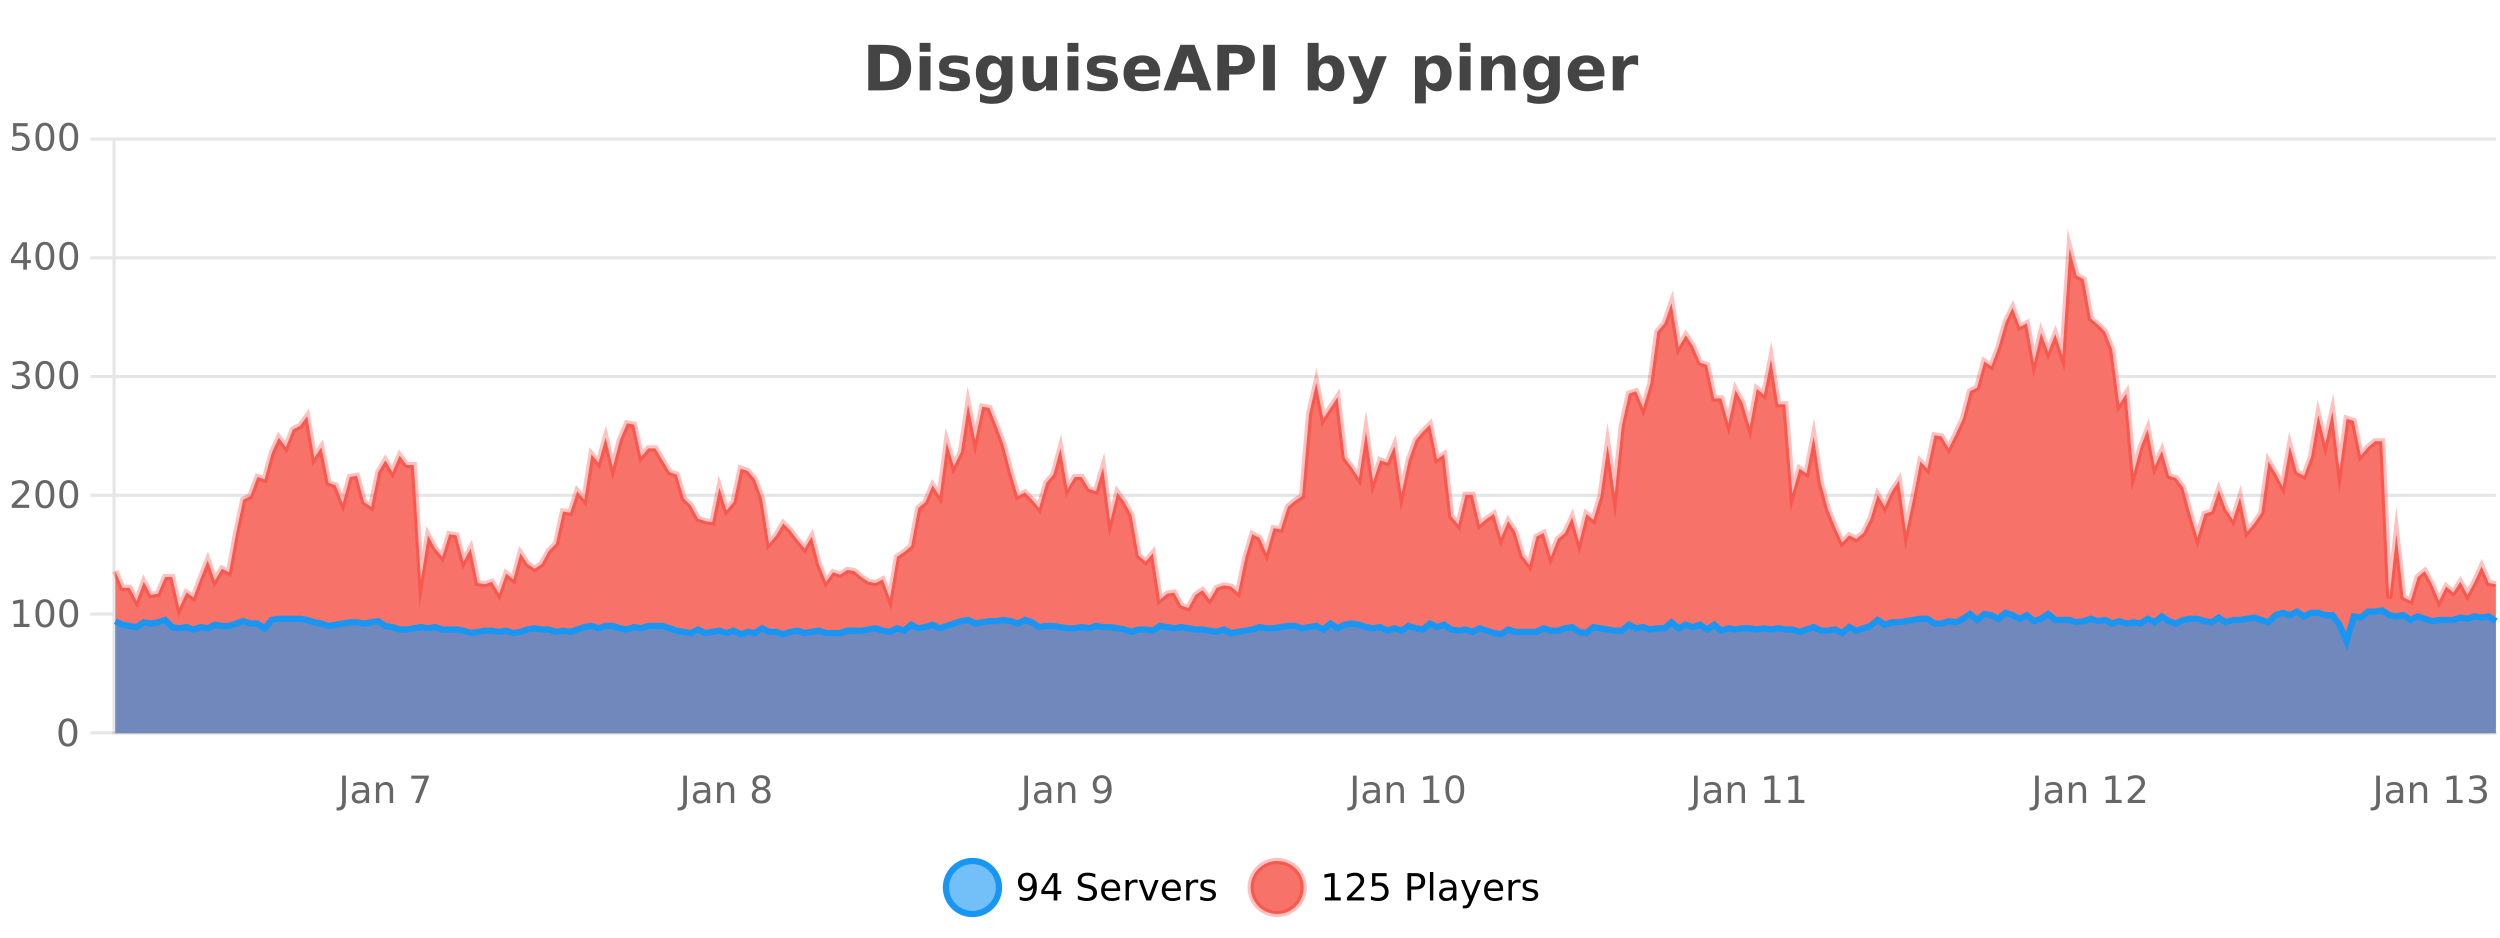<?xml version="1.0" encoding="UTF-8"?>
<svg xmlns="http://www.w3.org/2000/svg" xmlns:xlink="http://www.w3.org/1999/xlink" width="800pt" height="300pt" viewBox="0 0 800 300" version="1.1">
<defs>
<clipPath id="clip1">
  <path d="M 274 263 L 348 263 L 348 300 L 274 300 Z M 274 263 "/>
</clipPath>
<clipPath id="clip2">
  <path d="M 371 263 L 446 263 L 446 300 L 371 300 Z M 371 263 "/>
</clipPath>
<clipPath id="clip3">
  <path d="M 36.906 79 L 798.676 79 L 798.676 234.602 L 36.906 234.602 Z M 36.906 79 "/>
</clipPath>
<clipPath id="clip4">
  <path d="M 35.906 51 L 799.676 51 L 799.676 223 L 35.906 223 Z M 35.906 51 "/>
</clipPath>
<clipPath id="clip5">
  <path d="M 36.906 195 L 798.676 195 L 798.676 234.602 L 36.906 234.602 Z M 36.906 195 "/>
</clipPath>
<clipPath id="clip6">
  <path d="M 35.906 167 L 799.676 167 L 799.676 234 L 35.906 234 Z M 35.906 167 "/>
</clipPath>
</defs>
<g id="surface17621">
<rect x="0" y="0" width="800" height="300" style="fill:rgb(100%,100%,100%);fill-opacity:1;stroke:none;"/>
<path style="fill:none;stroke-width:1;stroke-linecap:butt;stroke-linejoin:miter;stroke:rgb(0%,0%,0%);stroke-opacity:0.098;stroke-miterlimit:10;" d="M 37 234.5 L 798.676 234.5 "/>
<path style="fill:none;stroke-width:1;stroke-linecap:butt;stroke-linejoin:miter;stroke:rgb(0%,0%,0%);stroke-opacity:0.098;stroke-miterlimit:10;" d="M 28.906 234.5 L 36 234.5 "/>
<path style="fill:none;stroke-width:1;stroke-linecap:butt;stroke-linejoin:miter;stroke:rgb(0%,0%,0%);stroke-opacity:0.098;stroke-miterlimit:10;" d="M 37 196.5 L 798.676 196.5 "/>
<path style="fill:none;stroke-width:1;stroke-linecap:butt;stroke-linejoin:miter;stroke:rgb(0%,0%,0%);stroke-opacity:0.098;stroke-miterlimit:10;" d="M 28.906 196.5 L 36 196.5 "/>
<path style="fill:none;stroke-width:1;stroke-linecap:butt;stroke-linejoin:miter;stroke:rgb(0%,0%,0%);stroke-opacity:0.098;stroke-miterlimit:10;" d="M 37 158.5 L 798.676 158.5 "/>
<path style="fill:none;stroke-width:1;stroke-linecap:butt;stroke-linejoin:miter;stroke:rgb(0%,0%,0%);stroke-opacity:0.098;stroke-miterlimit:10;" d="M 28.906 158.5 L 36 158.5 "/>
<path style="fill:none;stroke-width:1;stroke-linecap:butt;stroke-linejoin:miter;stroke:rgb(0%,0%,0%);stroke-opacity:0.098;stroke-miterlimit:10;" d="M 37 120.5 L 798.676 120.5 "/>
<path style="fill:none;stroke-width:1;stroke-linecap:butt;stroke-linejoin:miter;stroke:rgb(0%,0%,0%);stroke-opacity:0.098;stroke-miterlimit:10;" d="M 28.906 120.5 L 36 120.5 "/>
<path style="fill:none;stroke-width:1;stroke-linecap:butt;stroke-linejoin:miter;stroke:rgb(0%,0%,0%);stroke-opacity:0.098;stroke-miterlimit:10;" d="M 37 82.5 L 798.676 82.5 "/>
<path style="fill:none;stroke-width:1;stroke-linecap:butt;stroke-linejoin:miter;stroke:rgb(0%,0%,0%);stroke-opacity:0.098;stroke-miterlimit:10;" d="M 28.906 82.5 L 36 82.5 "/>
<path style="fill:none;stroke-width:1;stroke-linecap:butt;stroke-linejoin:miter;stroke:rgb(0%,0%,0%);stroke-opacity:0.098;stroke-miterlimit:10;" d="M 37 44.5 L 798.676 44.5 "/>
<path style="fill:none;stroke-width:1;stroke-linecap:butt;stroke-linejoin:miter;stroke:rgb(0%,0%,0%);stroke-opacity:0.098;stroke-miterlimit:10;" d="M 28.906 44.5 L 36 44.5 "/>
<path style=" stroke:none;fill-rule:nonzero;fill:rgb(9.02%,58.824%,95.294%);fill-opacity:0.6;" d="M 319.672 284 C 319.672 288.688 315.871 292.484 311.188 292.484 C 306.5 292.484 302.699 288.688 302.699 284 C 302.699 279.312 306.5 275.516 311.188 275.516 C 315.871 275.516 319.672 279.312 319.672 284 Z M 319.672 284 "/>
<g clip-path="url(#clip1)" clip-rule="nonzero">
<path style="fill:none;stroke-width:2;stroke-linecap:butt;stroke-linejoin:miter;stroke:rgb(9.02%,58.824%,95.294%);stroke-opacity:1;stroke-miterlimit:10;" d="M 319.672 284 C 319.672 288.688 315.871 292.484 311.188 292.484 C 306.5 292.484 302.699 288.688 302.699 284 C 302.699 279.312 306.5 275.516 311.188 275.516 C 315.871 275.516 319.672 279.312 319.672 284 Z M 319.672 284 "/>
</g>
<path style=" stroke:none;fill-rule:nonzero;fill:rgb(0%,0%,0%);fill-opacity:1;" d="M 326.312 287.969 L 326.312 286.891 C 326.613 287.039 326.914 287.148 327.219 287.219 C 327.52 287.293 327.82 287.328 328.125 287.328 C 328.906 287.328 329.5 287.07 329.906 286.547 C 330.32 286.016 330.555 285.215 330.609 284.141 C 330.391 284.484 330.102 284.746 329.75 284.922 C 329.406 285.102 329.02 285.188 328.594 285.188 C 327.719 285.188 327.023 284.93 326.516 284.406 C 326.004 283.875 325.75 283.148 325.75 282.219 C 325.75 281.324 326.016 280.605 326.547 280.062 C 327.078 279.523 327.785 279.25 328.672 279.25 C 329.68 279.25 330.453 279.641 330.984 280.422 C 331.523 281.195 331.797 282.32 331.797 283.797 C 331.797 285.172 331.469 286.273 330.812 287.094 C 330.156 287.918 329.273 288.328 328.172 288.328 C 327.867 288.328 327.566 288.297 327.266 288.234 C 326.961 288.18 326.645 288.094 326.312 287.969 Z M 328.672 284.266 C 329.203 284.266 329.625 284.086 329.938 283.719 C 330.25 283.355 330.406 282.855 330.406 282.219 C 330.406 281.594 330.25 281.102 329.938 280.734 C 329.625 280.371 329.203 280.188 328.672 280.188 C 328.141 280.188 327.719 280.371 327.406 280.734 C 327.102 281.102 326.953 281.594 326.953 282.219 C 326.953 282.855 327.102 283.355 327.406 283.719 C 327.719 284.086 328.141 284.266 328.672 284.266 Z M 337.168 280.438 L 334.184 285.109 L 337.168 285.109 Z M 336.855 279.406 L 338.355 279.406 L 338.355 285.109 L 339.605 285.109 L 339.605 286.094 L 338.355 286.094 L 338.355 288.156 L 337.168 288.156 L 337.168 286.094 L 333.23 286.094 L 333.23 284.953 Z M 350.508 279.688 L 350.508 280.844 C 350.059 280.637 349.633 280.48 349.227 280.375 C 348.828 280.262 348.449 280.203 348.086 280.203 C 347.438 280.203 346.938 280.328 346.586 280.578 C 346.242 280.828 346.07 281.188 346.07 281.656 C 346.07 282.043 346.184 282.336 346.414 282.531 C 346.641 282.73 347.086 282.887 347.742 283 L 348.445 283.156 C 349.328 283.324 349.98 283.621 350.398 284.047 C 350.824 284.465 351.039 285.027 351.039 285.734 C 351.039 286.59 350.75 287.234 350.18 287.672 C 349.617 288.109 348.781 288.328 347.68 288.328 C 347.273 288.328 346.836 288.281 346.367 288.188 C 345.898 288.094 345.414 287.953 344.914 287.766 L 344.914 286.547 C 345.391 286.82 345.859 287.023 346.32 287.156 C 346.789 287.293 347.242 287.359 347.68 287.359 C 348.355 287.359 348.875 287.23 349.242 286.969 C 349.617 286.699 349.805 286.32 349.805 285.828 C 349.805 285.402 349.668 285.07 349.398 284.828 C 349.137 284.578 348.703 284.398 348.102 284.281 L 347.383 284.141 C 346.496 283.965 345.855 283.688 345.461 283.312 C 345.074 282.938 344.883 282.418 344.883 281.75 C 344.883 280.969 345.152 280.359 345.695 279.922 C 346.234 279.477 346.984 279.25 347.945 279.25 C 348.359 279.25 348.777 279.289 349.195 279.359 C 349.621 279.434 350.059 279.543 350.508 279.688 Z M 358.453 284.609 L 358.453 285.125 L 353.484 285.125 C 353.535 285.875 353.758 286.445 354.156 286.828 C 354.562 287.215 355.117 287.406 355.828 287.406 C 356.242 287.406 356.645 287.359 357.031 287.266 C 357.426 287.164 357.816 287.008 358.203 286.797 L 358.203 287.828 C 357.805 287.984 357.406 288.105 357 288.188 C 356.594 288.281 356.18 288.328 355.766 288.328 C 354.723 288.328 353.895 288.027 353.281 287.422 C 352.664 286.809 352.359 285.98 352.359 284.938 C 352.359 283.867 352.648 283.016 353.234 282.391 C 353.816 281.758 354.598 281.438 355.578 281.438 C 356.461 281.438 357.16 281.727 357.672 282.297 C 358.191 282.859 358.453 283.633 358.453 284.609 Z M 357.375 284.281 C 357.363 283.699 357.195 283.23 356.875 282.875 C 356.551 282.523 356.125 282.344 355.594 282.344 C 354.988 282.344 354.504 282.516 354.141 282.859 C 353.785 283.203 353.582 283.684 353.531 284.297 Z M 364.023 282.594 C 363.898 282.531 363.762 282.484 363.617 282.453 C 363.48 282.414 363.324 282.391 363.148 282.391 C 362.543 282.391 362.074 282.59 361.742 282.984 C 361.418 283.383 361.258 283.953 361.258 284.703 L 361.258 288.156 L 360.18 288.156 L 360.18 281.594 L 361.258 281.594 L 361.258 282.609 C 361.484 282.215 361.781 281.922 362.148 281.734 C 362.512 281.539 362.953 281.438 363.477 281.438 C 363.547 281.438 363.625 281.445 363.711 281.453 C 363.805 281.465 363.902 281.48 364.008 281.5 Z M 364.379 281.594 L 365.52 281.594 L 367.566 287.094 L 369.629 281.594 L 370.77 281.594 L 368.301 288.156 L 366.832 288.156 Z M 377.871 284.609 L 377.871 285.125 L 372.902 285.125 C 372.953 285.875 373.176 286.445 373.574 286.828 C 373.98 287.215 374.535 287.406 375.246 287.406 C 375.66 287.406 376.062 287.359 376.449 287.266 C 376.844 287.164 377.234 287.008 377.621 286.797 L 377.621 287.828 C 377.223 287.984 376.824 288.105 376.418 288.188 C 376.012 288.281 375.598 288.328 375.184 288.328 C 374.141 288.328 373.312 288.027 372.699 287.422 C 372.082 286.809 371.777 285.98 371.777 284.938 C 371.777 283.867 372.066 283.016 372.652 282.391 C 373.234 281.758 374.016 281.438 374.996 281.438 C 375.879 281.438 376.578 281.727 377.09 282.297 C 377.609 282.859 377.871 283.633 377.871 284.609 Z M 376.793 284.281 C 376.781 283.699 376.613 283.23 376.293 282.875 C 375.969 282.523 375.543 282.344 375.012 282.344 C 374.406 282.344 373.922 282.516 373.559 282.859 C 373.203 283.203 373 283.684 372.949 284.297 Z M 383.441 282.594 C 383.316 282.531 383.18 282.484 383.035 282.453 C 382.898 282.414 382.742 282.391 382.566 282.391 C 381.961 282.391 381.492 282.59 381.16 282.984 C 380.836 283.383 380.676 283.953 380.676 284.703 L 380.676 288.156 L 379.598 288.156 L 379.598 281.594 L 380.676 281.594 L 380.676 282.609 C 380.902 282.215 381.199 281.922 381.566 281.734 C 381.93 281.539 382.371 281.438 382.895 281.438 C 382.965 281.438 383.043 281.445 383.129 281.453 C 383.223 281.465 383.32 281.48 383.426 281.5 Z M 388.75 281.781 L 388.75 282.812 C 388.445 282.656 388.129 282.543 387.797 282.469 C 387.473 282.387 387.133 282.344 386.781 282.344 C 386.25 282.344 385.848 282.43 385.578 282.594 C 385.305 282.75 385.172 282.996 385.172 283.328 C 385.172 283.578 385.266 283.777 385.453 283.922 C 385.648 284.059 386.039 284.188 386.625 284.312 L 386.984 284.406 C 387.754 284.562 388.301 284.793 388.625 285.094 C 388.945 285.398 389.109 285.812 389.109 286.344 C 389.109 286.961 388.863 287.445 388.375 287.797 C 387.895 288.152 387.234 288.328 386.391 288.328 C 386.035 288.328 385.664 288.289 385.281 288.219 C 384.906 288.156 384.508 288.059 384.094 287.922 L 384.094 286.797 C 384.488 287.008 384.879 287.164 385.266 287.266 C 385.648 287.371 386.035 287.422 386.422 287.422 C 386.922 287.422 387.305 287.34 387.578 287.172 C 387.859 286.996 388 286.746 388 286.422 C 388 286.133 387.898 285.906 387.703 285.75 C 387.504 285.594 387.07 285.445 386.406 285.297 L 386.031 285.219 C 385.363 285.074 384.879 284.855 384.578 284.562 C 384.285 284.273 384.141 283.875 384.141 283.375 C 384.141 282.75 384.359 282.273 384.797 281.938 C 385.234 281.605 385.852 281.438 386.656 281.438 C 387.051 281.438 387.426 281.469 387.781 281.531 C 388.133 281.586 388.457 281.668 388.75 281.781 Z M 321.188 277.016 "/>
<path style=" stroke:none;fill-rule:nonzero;fill:rgb(96.863%,44.706%,40.784%);fill-opacity:1;" d="M 417.172 284 C 417.172 288.688 413.375 292.484 408.688 292.484 C 404 292.484 400.203 288.688 400.203 284 C 400.203 279.312 404 275.516 408.688 275.516 C 413.375 275.516 417.172 279.312 417.172 284 Z M 417.172 284 "/>
<g clip-path="url(#clip2)" clip-rule="nonzero">
<path style="fill:none;stroke-width:2;stroke-linecap:butt;stroke-linejoin:miter;stroke:rgb(100%,4.706%,0%);stroke-opacity:0.247;stroke-miterlimit:10;" d="M 417.172 284 C 417.172 288.688 413.375 292.484 408.688 292.484 C 404 292.484 400.203 288.688 400.203 284 C 400.203 279.312 404 275.516 408.688 275.516 C 413.375 275.516 417.172 279.312 417.172 284 Z M 417.172 284 "/>
</g>
<path style=" stroke:none;fill-rule:nonzero;fill:rgb(0%,0%,0%);fill-opacity:1;" d="M 423.984 287.156 L 425.922 287.156 L 425.922 280.484 L 423.812 280.906 L 423.812 279.828 L 425.906 279.406 L 427.094 279.406 L 427.094 287.156 L 429.031 287.156 L 429.031 288.156 L 423.984 288.156 Z M 432.434 287.156 L 436.574 287.156 L 436.574 288.156 L 431.012 288.156 L 431.012 287.156 C 431.457 286.699 432.066 286.078 432.84 285.297 C 433.621 284.508 434.109 283.996 434.309 283.766 C 434.691 283.352 434.957 282.996 435.105 282.703 C 435.262 282.402 435.34 282.109 435.34 281.828 C 435.34 281.359 435.172 280.98 434.84 280.688 C 434.516 280.398 434.094 280.25 433.574 280.25 C 433.199 280.25 432.801 280.312 432.387 280.438 C 431.98 280.562 431.543 280.762 431.074 281.031 L 431.074 279.828 C 431.551 279.641 431.996 279.5 432.402 279.406 C 432.816 279.305 433.199 279.25 433.543 279.25 C 434.449 279.25 435.172 279.48 435.715 279.938 C 436.254 280.387 436.527 280.992 436.527 281.75 C 436.527 282.105 436.457 282.445 436.324 282.766 C 436.188 283.09 435.941 283.469 435.59 283.906 C 435.484 284.023 435.172 284.352 434.652 284.891 C 434.129 285.434 433.391 286.188 432.434 287.156 Z M 439.07 279.406 L 443.711 279.406 L 443.711 280.406 L 440.148 280.406 L 440.148 282.547 C 440.324 282.484 440.496 282.445 440.664 282.422 C 440.84 282.391 441.012 282.375 441.18 282.375 C 442.156 282.375 442.934 282.648 443.508 283.188 C 444.078 283.719 444.367 284.438 444.367 285.344 C 444.367 286.293 444.07 287.027 443.477 287.547 C 442.891 288.07 442.07 288.328 441.008 288.328 C 440.633 288.328 440.25 288.297 439.867 288.234 C 439.492 288.172 439.102 288.078 438.695 287.953 L 438.695 286.766 C 439.047 286.953 439.414 287.094 439.789 287.188 C 440.164 287.281 440.559 287.328 440.977 287.328 C 441.652 287.328 442.188 287.152 442.586 286.797 C 442.98 286.445 443.18 285.961 443.18 285.344 C 443.18 284.742 442.98 284.262 442.586 283.906 C 442.188 283.555 441.652 283.375 440.977 283.375 C 440.664 283.375 440.344 283.414 440.023 283.484 C 439.711 283.547 439.391 283.652 439.07 283.797 Z M 451.578 280.375 L 451.578 283.672 L 453.062 283.672 C 453.613 283.672 454.039 283.531 454.344 283.25 C 454.645 282.961 454.797 282.547 454.797 282.016 C 454.797 281.496 454.645 281.094 454.344 280.812 C 454.039 280.523 453.613 280.375 453.062 280.375 Z M 450.391 279.406 L 453.062 279.406 C 454.051 279.406 454.797 279.633 455.297 280.078 C 455.797 280.516 456.047 281.164 456.047 282.016 C 456.047 282.883 455.797 283.539 455.297 283.984 C 454.797 284.422 454.051 284.641 453.062 284.641 L 451.578 284.641 L 451.578 288.156 L 450.391 288.156 Z M 457.582 279.031 L 458.66 279.031 L 458.66 288.156 L 457.582 288.156 Z M 463.898 284.859 C 463.031 284.859 462.43 284.961 462.086 285.156 C 461.75 285.355 461.586 285.695 461.586 286.172 C 461.586 286.559 461.711 286.867 461.961 287.094 C 462.219 287.312 462.562 287.422 462.992 287.422 C 463.594 287.422 464.074 287.215 464.43 286.797 C 464.793 286.371 464.977 285.805 464.977 285.094 L 464.977 284.859 Z M 466.055 284.406 L 466.055 288.156 L 464.977 288.156 L 464.977 287.156 C 464.727 287.555 464.418 287.852 464.055 288.047 C 463.688 288.234 463.242 288.328 462.711 288.328 C 462.031 288.328 461.496 288.141 461.102 287.766 C 460.703 287.383 460.508 286.875 460.508 286.25 C 460.508 285.512 460.75 284.953 461.242 284.578 C 461.742 284.203 462.48 284.016 463.461 284.016 L 464.977 284.016 L 464.977 283.906 C 464.977 283.406 464.809 283.023 464.477 282.75 C 464.152 282.48 463.699 282.344 463.117 282.344 C 462.742 282.344 462.371 282.391 462.008 282.484 C 461.652 282.578 461.312 282.715 460.992 282.891 L 460.992 281.891 C 461.387 281.734 461.766 281.621 462.133 281.547 C 462.508 281.477 462.871 281.438 463.227 281.438 C 464.172 281.438 464.883 281.684 465.352 282.172 C 465.82 282.664 466.055 283.406 466.055 284.406 Z M 471.004 288.766 C 470.699 289.547 470.402 290.055 470.113 290.297 C 469.82 290.535 469.434 290.656 468.957 290.656 L 468.098 290.656 L 468.098 289.75 L 468.723 289.75 C 469.023 289.75 469.254 289.676 469.41 289.531 C 469.574 289.395 469.758 289.066 469.957 288.547 L 470.16 288.047 L 467.504 281.594 L 468.645 281.594 L 470.691 286.719 L 472.754 281.594 L 473.895 281.594 Z M 480.996 284.609 L 480.996 285.125 L 476.027 285.125 C 476.078 285.875 476.301 286.445 476.699 286.828 C 477.105 287.215 477.66 287.406 478.371 287.406 C 478.785 287.406 479.188 287.359 479.574 287.266 C 479.969 287.164 480.359 287.008 480.746 286.797 L 480.746 287.828 C 480.348 287.984 479.949 288.105 479.543 288.188 C 479.137 288.281 478.723 288.328 478.309 288.328 C 477.266 288.328 476.438 288.027 475.824 287.422 C 475.207 286.809 474.902 285.98 474.902 284.938 C 474.902 283.867 475.191 283.016 475.777 282.391 C 476.359 281.758 477.141 281.438 478.121 281.438 C 479.004 281.438 479.703 281.727 480.215 282.297 C 480.734 282.859 480.996 283.633 480.996 284.609 Z M 479.918 284.281 C 479.906 283.699 479.738 283.23 479.418 282.875 C 479.094 282.523 478.668 282.344 478.137 282.344 C 477.531 282.344 477.047 282.516 476.684 282.859 C 476.328 283.203 476.125 283.684 476.074 284.297 Z M 486.566 282.594 C 486.441 282.531 486.305 282.484 486.16 282.453 C 486.023 282.414 485.867 282.391 485.691 282.391 C 485.086 282.391 484.617 282.59 484.285 282.984 C 483.961 283.383 483.801 283.953 483.801 284.703 L 483.801 288.156 L 482.723 288.156 L 482.723 281.594 L 483.801 281.594 L 483.801 282.609 C 484.027 282.215 484.324 281.922 484.691 281.734 C 485.055 281.539 485.496 281.438 486.02 281.438 C 486.09 281.438 486.168 281.445 486.254 281.453 C 486.348 281.465 486.445 281.48 486.551 281.5 Z M 491.875 281.781 L 491.875 282.812 C 491.57 282.656 491.254 282.543 490.922 282.469 C 490.598 282.387 490.258 282.344 489.906 282.344 C 489.375 282.344 488.973 282.43 488.703 282.594 C 488.43 282.75 488.297 282.996 488.297 283.328 C 488.297 283.578 488.391 283.777 488.578 283.922 C 488.773 284.059 489.164 284.188 489.75 284.312 L 490.109 284.406 C 490.879 284.562 491.426 284.793 491.75 285.094 C 492.07 285.398 492.234 285.812 492.234 286.344 C 492.234 286.961 491.988 287.445 491.5 287.797 C 491.02 288.152 490.359 288.328 489.516 288.328 C 489.16 288.328 488.789 288.289 488.406 288.219 C 488.031 288.156 487.633 288.059 487.219 287.922 L 487.219 286.797 C 487.613 287.008 488.004 287.164 488.391 287.266 C 488.773 287.371 489.16 287.422 489.547 287.422 C 490.047 287.422 490.43 287.34 490.703 287.172 C 490.984 286.996 491.125 286.746 491.125 286.422 C 491.125 286.133 491.023 285.906 490.828 285.75 C 490.629 285.594 490.195 285.445 489.531 285.297 L 489.156 285.219 C 488.488 285.074 488.004 284.855 487.703 284.562 C 487.41 284.273 487.266 283.875 487.266 283.375 C 487.266 282.75 487.484 282.273 487.922 281.938 C 488.359 281.605 488.977 281.438 489.781 281.438 C 490.176 281.438 490.551 281.469 490.906 281.531 C 491.258 281.586 491.582 281.668 491.875 281.781 Z M 418.688 277.016 "/>
<path style=" stroke:none;fill-rule:nonzero;fill:rgb(26.667%,26.667%,26.667%);fill-opacity:1;" d="M 281.594 17.188 L 281.594 26.078 L 282.938 26.078 C 284.477 26.078 285.656 25.699 286.469 24.938 C 287.281 24.18 287.688 23.07 287.688 21.609 C 287.688 20.172 287.281 19.078 286.469 18.328 C 285.664 17.57 284.488 17.188 282.938 17.188 Z M 277.844 14.344 L 281.797 14.344 C 284.016 14.344 285.664 14.5 286.75 14.812 C 287.832 15.125 288.758 15.664 289.531 16.422 C 290.219 17.078 290.727 17.84 291.062 18.703 C 291.395 19.559 291.562 20.527 291.562 21.609 C 291.562 22.715 291.395 23.699 291.062 24.562 C 290.727 25.43 290.219 26.188 289.531 26.844 C 288.75 27.594 287.812 28.133 286.719 28.453 C 285.625 28.766 283.984 28.922 281.797 28.922 L 277.844 28.922 Z M 294.289 17.984 L 297.773 17.984 L 297.773 28.922 L 294.289 28.922 Z M 294.289 13.719 L 297.773 13.719 L 297.773 16.578 L 294.289 16.578 Z M 309.676 18.328 L 309.676 20.984 C 308.934 20.672 308.215 20.438 307.52 20.281 C 306.82 20.125 306.16 20.047 305.535 20.047 C 304.879 20.047 304.387 20.133 304.066 20.297 C 303.742 20.465 303.582 20.719 303.582 21.062 C 303.582 21.344 303.699 21.559 303.941 21.703 C 304.191 21.852 304.629 21.961 305.254 22.031 L 305.879 22.125 C 307.668 22.355 308.871 22.73 309.488 23.25 C 310.102 23.773 310.41 24.59 310.41 25.703 C 310.41 26.871 309.977 27.746 309.113 28.328 C 308.258 28.914 306.98 29.203 305.285 29.203 C 304.555 29.203 303.805 29.145 303.035 29.031 C 302.262 28.918 301.473 28.746 300.66 28.516 L 300.66 25.859 C 301.355 26.203 302.07 26.461 302.801 26.625 C 303.527 26.793 304.273 26.875 305.035 26.875 C 305.723 26.875 306.238 26.781 306.582 26.594 C 306.926 26.406 307.098 26.125 307.098 25.75 C 307.098 25.438 306.977 25.211 306.738 25.062 C 306.496 24.906 306.023 24.789 305.316 24.703 L 304.707 24.625 C 303.145 24.43 302.051 24.07 301.426 23.547 C 300.801 23.016 300.488 22.215 300.488 21.141 C 300.488 19.984 300.883 19.125 301.676 18.562 C 302.477 18 303.695 17.719 305.332 17.719 C 305.977 17.719 306.652 17.773 307.363 17.875 C 308.07 17.969 308.84 18.121 309.676 18.328 Z M 320.484 27.062 C 320.004 27.699 319.473 28.168 318.891 28.469 C 318.305 28.773 317.633 28.922 316.875 28.922 C 315.539 28.922 314.438 28.398 313.562 27.344 C 312.695 26.293 312.266 24.953 312.266 23.328 C 312.266 21.695 312.695 20.355 313.562 19.312 C 314.438 18.262 315.539 17.734 316.875 17.734 C 317.633 17.734 318.305 17.887 318.891 18.188 C 319.473 18.492 320.004 18.965 320.484 19.609 L 320.484 17.984 L 324 17.984 L 324 27.812 C 324 29.57 323.441 30.914 322.328 31.844 C 321.223 32.77 319.613 33.234 317.5 33.234 C 316.82 33.234 316.16 33.18 315.516 33.078 C 314.879 32.973 314.238 32.816 313.594 32.609 L 313.594 29.875 C 314.207 30.227 314.805 30.488 315.391 30.656 C 315.973 30.832 316.562 30.922 317.156 30.922 C 318.301 30.922 319.141 30.672 319.672 30.172 C 320.211 29.672 320.484 28.887 320.484 27.812 Z M 318.172 20.266 C 317.453 20.266 316.891 20.531 316.484 21.062 C 316.078 21.594 315.875 22.352 315.875 23.328 C 315.875 24.328 316.066 25.09 316.453 25.609 C 316.848 26.121 317.422 26.375 318.172 26.375 C 318.898 26.375 319.469 26.109 319.875 25.578 C 320.281 25.047 320.484 24.297 320.484 23.328 C 320.484 22.352 320.281 21.594 319.875 21.062 C 319.469 20.531 318.898 20.266 318.172 20.266 Z M 327.242 24.656 L 327.242 17.984 L 330.758 17.984 L 330.758 19.078 C 330.758 19.672 330.75 20.418 330.742 21.312 C 330.742 22.211 330.742 22.805 330.742 23.094 C 330.742 23.98 330.762 24.617 330.805 25 C 330.855 25.387 330.934 25.668 331.039 25.844 C 331.184 26.074 331.371 26.25 331.602 26.375 C 331.828 26.5 332.094 26.562 332.398 26.562 C 333.125 26.562 333.699 26.281 334.117 25.719 C 334.531 25.156 334.742 24.383 334.742 23.391 L 334.742 17.984 L 338.242 17.984 L 338.242 28.922 L 334.742 28.922 L 334.742 27.344 C 334.211 27.98 333.648 28.449 333.055 28.75 C 332.469 29.051 331.824 29.203 331.117 29.203 C 329.855 29.203 328.891 28.82 328.227 28.047 C 327.57 27.266 327.242 26.137 327.242 24.656 Z M 341.602 17.984 L 345.086 17.984 L 345.086 28.922 L 341.602 28.922 Z M 341.602 13.719 L 345.086 13.719 L 345.086 16.578 L 341.602 16.578 Z M 356.992 18.328 L 356.992 20.984 C 356.25 20.672 355.531 20.438 354.836 20.281 C 354.137 20.125 353.477 20.047 352.852 20.047 C 352.195 20.047 351.703 20.133 351.383 20.297 C 351.059 20.465 350.898 20.719 350.898 21.062 C 350.898 21.344 351.016 21.559 351.258 21.703 C 351.508 21.852 351.945 21.961 352.57 22.031 L 353.195 22.125 C 354.984 22.355 356.188 22.73 356.805 23.25 C 357.418 23.773 357.727 24.59 357.727 25.703 C 357.727 26.871 357.293 27.746 356.43 28.328 C 355.574 28.914 354.297 29.203 352.602 29.203 C 351.871 29.203 351.121 29.145 350.352 29.031 C 349.578 28.918 348.789 28.746 347.977 28.516 L 347.977 25.859 C 348.672 26.203 349.387 26.461 350.117 26.625 C 350.844 26.793 351.59 26.875 352.352 26.875 C 353.039 26.875 353.555 26.781 353.898 26.594 C 354.242 26.406 354.414 26.125 354.414 25.75 C 354.414 25.438 354.293 25.211 354.055 25.062 C 353.812 24.906 353.34 24.789 352.633 24.703 L 352.023 24.625 C 350.461 24.43 349.367 24.07 348.742 23.547 C 348.117 23.016 347.805 22.215 347.805 21.141 C 347.805 19.984 348.199 19.125 348.992 18.562 C 349.793 18 351.012 17.719 352.648 17.719 C 353.293 17.719 353.969 17.773 354.68 17.875 C 355.387 17.969 356.156 18.121 356.992 18.328 Z M 371.27 23.422 L 371.27 24.422 L 363.098 24.422 C 363.18 25.246 363.477 25.859 363.988 26.266 C 364.496 26.672 365.207 26.875 366.113 26.875 C 366.852 26.875 367.605 26.766 368.379 26.547 C 369.148 26.328 369.941 26 370.754 25.562 L 370.754 28.25 C 369.93 28.562 369.102 28.797 368.27 28.953 C 367.445 29.117 366.621 29.203 365.801 29.203 C 363.82 29.203 362.277 28.703 361.176 27.703 C 360.082 26.695 359.535 25.281 359.535 23.469 C 359.535 21.68 360.07 20.273 361.145 19.25 C 362.227 18.23 363.711 17.719 365.598 17.719 C 367.316 17.719 368.691 18.242 369.723 19.281 C 370.754 20.312 371.27 21.695 371.27 23.422 Z M 367.676 22.266 C 367.676 21.602 367.48 21.062 367.098 20.656 C 366.711 20.25 366.207 20.047 365.582 20.047 C 364.902 20.047 364.352 20.242 363.926 20.625 C 363.508 21 363.246 21.547 363.145 22.266 Z M 382.93 26.266 L 377.055 26.266 L 376.117 28.922 L 372.336 28.922 L 377.742 14.344 L 382.227 14.344 L 387.617 28.922 L 383.852 28.922 Z M 377.992 23.562 L 381.977 23.562 L 379.992 17.766 Z M 389.562 14.344 L 395.797 14.344 C 397.648 14.344 399.07 14.758 400.062 15.578 C 401.062 16.402 401.562 17.574 401.562 19.094 C 401.562 20.625 401.062 21.805 400.062 22.625 C 399.07 23.449 397.648 23.859 395.797 23.859 L 393.312 23.859 L 393.312 28.922 L 389.562 28.922 Z M 393.312 17.062 L 393.312 21.141 L 395.391 21.141 C 396.117 21.141 396.68 20.965 397.078 20.609 C 397.484 20.258 397.688 19.75 397.688 19.094 C 397.688 18.449 397.484 17.949 397.078 17.594 C 396.68 17.242 396.117 17.062 395.391 17.062 Z M 404.219 14.344 L 407.969 14.344 L 407.969 28.922 L 404.219 28.922 Z M 424.281 26.672 C 425.031 26.672 425.602 26.402 426 25.859 C 426.395 25.309 426.594 24.512 426.594 23.469 C 426.594 22.43 426.395 21.637 426 21.094 C 425.602 20.543 425.031 20.266 424.281 20.266 C 423.531 20.266 422.953 20.543 422.547 21.094 C 422.148 21.637 421.953 22.43 421.953 23.469 C 421.953 24.5 422.148 25.293 422.547 25.844 C 422.953 26.398 423.531 26.672 424.281 26.672 Z M 421.953 19.578 C 422.441 18.945 422.977 18.477 423.562 18.172 C 424.145 17.871 424.816 17.719 425.578 17.719 C 426.93 17.719 428.039 18.258 428.906 19.328 C 429.77 20.402 430.203 21.781 430.203 23.469 C 430.203 25.148 429.77 26.523 428.906 27.594 C 428.039 28.668 426.93 29.203 425.578 29.203 C 424.816 29.203 424.145 29.051 423.562 28.75 C 422.977 28.449 422.441 27.98 421.953 27.344 L 421.953 28.922 L 418.469 28.922 L 418.469 13.719 L 421.953 13.719 Z M 431.348 17.984 L 434.832 17.984 L 437.785 25.406 L 440.285 17.984 L 443.77 17.984 L 439.176 29.953 C 438.715 31.172 438.176 32.02 437.551 32.5 C 436.934 32.988 436.129 33.234 435.129 33.234 L 433.098 33.234 L 433.098 30.938 L 434.191 30.938 C 434.785 30.938 435.215 30.844 435.488 30.656 C 435.758 30.469 435.965 30.129 436.113 29.641 L 436.223 29.344 Z M 456.27 27.344 L 456.27 33.078 L 452.785 33.078 L 452.785 17.984 L 456.27 17.984 L 456.27 19.578 C 456.758 18.945 457.293 18.477 457.879 18.172 C 458.461 17.871 459.133 17.719 459.895 17.719 C 461.246 17.719 462.355 18.258 463.223 19.328 C 464.086 20.402 464.52 21.781 464.52 23.469 C 464.52 25.148 464.086 26.523 463.223 27.594 C 462.355 28.668 461.246 29.203 459.895 29.203 C 459.133 29.203 458.461 29.051 457.879 28.75 C 457.293 28.449 456.758 27.98 456.27 27.344 Z M 458.598 20.266 C 457.848 20.266 457.27 20.543 456.863 21.094 C 456.465 21.637 456.27 22.43 456.27 23.469 C 456.27 24.5 456.465 25.293 456.863 25.844 C 457.27 26.398 457.848 26.672 458.598 26.672 C 459.348 26.672 459.918 26.402 460.316 25.859 C 460.711 25.309 460.91 24.512 460.91 23.469 C 460.91 22.43 460.711 21.637 460.316 21.094 C 459.918 20.543 459.348 20.266 458.598 20.266 Z M 467.102 17.984 L 470.586 17.984 L 470.586 28.922 L 467.102 28.922 Z M 467.102 13.719 L 470.586 13.719 L 470.586 16.578 L 467.102 16.578 Z M 484.941 22.266 L 484.941 28.922 L 481.426 28.922 L 481.426 23.828 C 481.426 22.883 481.402 22.23 481.363 21.875 C 481.32 21.512 481.246 21.246 481.145 21.078 C 481.008 20.852 480.82 20.672 480.582 20.547 C 480.352 20.422 480.086 20.359 479.785 20.359 C 479.055 20.359 478.48 20.641 478.066 21.203 C 477.648 21.766 477.441 22.547 477.441 23.547 L 477.441 28.922 L 473.957 28.922 L 473.957 17.984 L 477.441 17.984 L 477.441 19.578 C 477.973 18.945 478.535 18.477 479.129 18.172 C 479.723 17.871 480.371 17.719 481.082 17.719 C 482.352 17.719 483.309 18.109 483.957 18.891 C 484.613 19.664 484.941 20.789 484.941 22.266 Z M 495.633 27.062 C 495.152 27.699 494.621 28.168 494.039 28.469 C 493.453 28.773 492.781 28.922 492.023 28.922 C 490.688 28.922 489.586 28.398 488.711 27.344 C 487.844 26.293 487.414 24.953 487.414 23.328 C 487.414 21.695 487.844 20.355 488.711 19.312 C 489.586 18.262 490.688 17.734 492.023 17.734 C 492.781 17.734 493.453 17.887 494.039 18.188 C 494.621 18.492 495.152 18.965 495.633 19.609 L 495.633 17.984 L 499.148 17.984 L 499.148 27.812 C 499.148 29.57 498.59 30.914 497.477 31.844 C 496.371 32.77 494.762 33.234 492.648 33.234 C 491.969 33.234 491.309 33.18 490.664 33.078 C 490.027 32.973 489.387 32.816 488.742 32.609 L 488.742 29.875 C 489.355 30.227 489.953 30.488 490.539 30.656 C 491.121 30.832 491.711 30.922 492.305 30.922 C 493.449 30.922 494.289 30.672 494.82 30.172 C 495.359 29.672 495.633 28.887 495.633 27.812 Z M 493.32 20.266 C 492.602 20.266 492.039 20.531 491.633 21.062 C 491.227 21.594 491.023 22.352 491.023 23.328 C 491.023 24.328 491.215 25.09 491.602 25.609 C 491.996 26.121 492.57 26.375 493.32 26.375 C 494.047 26.375 494.617 26.109 495.023 25.578 C 495.43 25.047 495.633 24.297 495.633 23.328 C 495.633 22.352 495.43 21.594 495.023 21.062 C 494.617 20.531 494.047 20.266 493.32 20.266 Z M 513.418 23.422 L 513.418 24.422 L 505.246 24.422 C 505.328 25.246 505.625 25.859 506.137 26.266 C 506.645 26.672 507.355 26.875 508.262 26.875 C 509 26.875 509.754 26.766 510.527 26.547 C 511.297 26.328 512.09 26 512.902 25.562 L 512.902 28.25 C 512.078 28.562 511.25 28.797 510.418 28.953 C 509.594 29.117 508.77 29.203 507.949 29.203 C 505.969 29.203 504.426 28.703 503.324 27.703 C 502.23 26.695 501.684 25.281 501.684 23.469 C 501.684 21.68 502.219 20.273 503.293 19.25 C 504.375 18.23 505.859 17.719 507.746 17.719 C 509.465 17.719 510.84 18.242 511.871 19.281 C 512.902 20.312 513.418 21.695 513.418 23.422 Z M 509.824 22.266 C 509.824 21.602 509.629 21.062 509.246 20.656 C 508.859 20.25 508.355 20.047 507.73 20.047 C 507.051 20.047 506.5 20.242 506.074 20.625 C 505.656 21 505.395 21.547 505.293 22.266 Z M 524.203 20.969 C 523.891 20.824 523.582 20.719 523.281 20.656 C 522.977 20.586 522.676 20.547 522.375 20.547 C 521.469 20.547 520.77 20.836 520.281 21.406 C 519.801 21.98 519.562 22.805 519.562 23.875 L 519.562 28.922 L 516.078 28.922 L 516.078 17.984 L 519.562 17.984 L 519.562 19.781 C 520.008 19.062 520.523 18.543 521.109 18.219 C 521.691 17.887 522.391 17.719 523.203 17.719 C 523.328 17.719 523.457 17.727 523.594 17.734 C 523.727 17.746 523.926 17.766 524.188 17.797 Z M 276 10.359 "/>
<path style="fill:none;stroke-width:1;stroke-linecap:butt;stroke-linejoin:miter;stroke:rgb(0%,0%,0%);stroke-opacity:0.098;stroke-miterlimit:10;" d="M 36 234.5 L 799 234.5 "/>
<path style=" stroke:none;fill-rule:nonzero;fill:rgb(40%,40%,40%);fill-opacity:1;" d="M 109.484 248.203 L 110.672 248.203 L 110.672 256.344 C 110.672 257.395 110.469 258.16 110.062 258.641 C 109.664 259.117 109.023 259.359 108.141 259.359 L 107.688 259.359 L 107.688 258.359 L 108.062 258.359 C 108.582 258.359 108.945 258.211 109.156 257.922 C 109.375 257.629 109.484 257.102 109.484 256.344 Z M 115.961 253.656 C 115.094 253.656 114.492 253.758 114.148 253.953 C 113.812 254.152 113.648 254.492 113.648 254.969 C 113.648 255.355 113.773 255.664 114.023 255.891 C 114.281 256.109 114.625 256.219 115.055 256.219 C 115.656 256.219 116.137 256.012 116.492 255.594 C 116.855 255.168 117.039 254.602 117.039 253.891 L 117.039 253.656 Z M 118.117 253.203 L 118.117 256.953 L 117.039 256.953 L 117.039 255.953 C 116.789 256.352 116.48 256.648 116.117 256.844 C 115.75 257.031 115.305 257.125 114.773 257.125 C 114.094 257.125 113.559 256.938 113.164 256.562 C 112.766 256.18 112.57 255.672 112.57 255.047 C 112.57 254.309 112.812 253.75 113.305 253.375 C 113.805 253 114.543 252.812 115.523 252.812 L 117.039 252.812 L 117.039 252.703 C 117.039 252.203 116.871 251.82 116.539 251.547 C 116.215 251.277 115.762 251.141 115.18 251.141 C 114.805 251.141 114.434 251.188 114.07 251.281 C 113.715 251.375 113.375 251.512 113.055 251.688 L 113.055 250.688 C 113.449 250.531 113.828 250.418 114.195 250.344 C 114.57 250.273 114.934 250.234 115.289 250.234 C 116.234 250.234 116.945 250.48 117.414 250.969 C 117.883 251.461 118.117 252.203 118.117 253.203 Z M 125.797 252.984 L 125.797 256.953 L 124.719 256.953 L 124.719 253.031 C 124.719 252.406 124.594 251.945 124.344 251.641 C 124.102 251.328 123.742 251.172 123.266 251.172 C 122.68 251.172 122.219 251.359 121.875 251.734 C 121.539 252.102 121.375 252.605 121.375 253.25 L 121.375 256.953 L 120.297 256.953 L 120.297 250.391 L 121.375 250.391 L 121.375 251.406 C 121.633 251.012 121.938 250.719 122.281 250.531 C 122.633 250.336 123.039 250.234 123.5 250.234 C 124.25 250.234 124.816 250.469 125.203 250.938 C 125.598 251.398 125.797 252.078 125.797 252.984 Z M 131.609 248.203 L 137.234 248.203 L 137.234 248.703 L 134.062 256.953 L 132.828 256.953 L 135.812 249.203 L 131.609 249.203 Z M 108.312 245.816 "/>
<path style=" stroke:none;fill-rule:nonzero;fill:rgb(40%,40%,40%);fill-opacity:1;" d="M 218.637 248.203 L 219.824 248.203 L 219.824 256.344 C 219.824 257.395 219.621 258.16 219.215 258.641 C 218.816 259.117 218.176 259.359 217.293 259.359 L 216.84 259.359 L 216.84 258.359 L 217.215 258.359 C 217.734 258.359 218.098 258.211 218.309 257.922 C 218.527 257.629 218.637 257.102 218.637 256.344 Z M 225.113 253.656 C 224.246 253.656 223.645 253.758 223.301 253.953 C 222.965 254.152 222.801 254.492 222.801 254.969 C 222.801 255.355 222.926 255.664 223.176 255.891 C 223.434 256.109 223.777 256.219 224.207 256.219 C 224.809 256.219 225.289 256.012 225.645 255.594 C 226.008 255.168 226.191 254.602 226.191 253.891 L 226.191 253.656 Z M 227.27 253.203 L 227.27 256.953 L 226.191 256.953 L 226.191 255.953 C 225.941 256.352 225.633 256.648 225.27 256.844 C 224.902 257.031 224.457 257.125 223.926 257.125 C 223.246 257.125 222.711 256.938 222.316 256.562 C 221.918 256.18 221.723 255.672 221.723 255.047 C 221.723 254.309 221.965 253.75 222.457 253.375 C 222.957 253 223.695 252.812 224.676 252.812 L 226.191 252.812 L 226.191 252.703 C 226.191 252.203 226.023 251.82 225.691 251.547 C 225.367 251.277 224.914 251.141 224.332 251.141 C 223.957 251.141 223.586 251.188 223.223 251.281 C 222.867 251.375 222.527 251.512 222.207 251.688 L 222.207 250.688 C 222.602 250.531 222.98 250.418 223.348 250.344 C 223.723 250.273 224.086 250.234 224.441 250.234 C 225.387 250.234 226.098 250.48 226.566 250.969 C 227.035 251.461 227.27 252.203 227.27 253.203 Z M 234.953 252.984 L 234.953 256.953 L 233.875 256.953 L 233.875 253.031 C 233.875 252.406 233.75 251.945 233.5 251.641 C 233.258 251.328 232.898 251.172 232.422 251.172 C 231.836 251.172 231.375 251.359 231.031 251.734 C 230.695 252.102 230.531 252.605 230.531 253.25 L 230.531 256.953 L 229.453 256.953 L 229.453 250.391 L 230.531 250.391 L 230.531 251.406 C 230.789 251.012 231.094 250.719 231.438 250.531 C 231.789 250.336 232.195 250.234 232.656 250.234 C 233.406 250.234 233.973 250.469 234.359 250.938 C 234.754 251.398 234.953 252.078 234.953 252.984 Z M 243.59 252.797 C 243.027 252.797 242.582 252.949 242.262 253.25 C 241.938 253.555 241.777 253.965 241.777 254.484 C 241.777 255.016 241.938 255.434 242.262 255.734 C 242.582 256.039 243.027 256.188 243.59 256.188 C 244.152 256.188 244.594 256.039 244.918 255.734 C 245.238 255.434 245.402 255.016 245.402 254.484 C 245.402 253.965 245.238 253.555 244.918 253.25 C 244.605 252.949 244.16 252.797 243.59 252.797 Z M 242.402 252.297 C 241.902 252.172 241.504 251.938 241.215 251.594 C 240.934 251.242 240.793 250.812 240.793 250.312 C 240.793 249.617 241.043 249.062 241.543 248.656 C 242.043 248.25 242.723 248.047 243.59 248.047 C 244.465 248.047 245.145 248.25 245.637 248.656 C 246.137 249.062 246.387 249.617 246.387 250.312 C 246.387 250.812 246.246 251.242 245.965 251.594 C 245.684 251.938 245.285 252.172 244.777 252.297 C 245.348 252.434 245.793 252.695 246.105 253.078 C 246.426 253.465 246.59 253.934 246.59 254.484 C 246.59 255.34 246.328 255.996 245.809 256.453 C 245.297 256.902 244.559 257.125 243.59 257.125 C 242.629 257.125 241.891 256.902 241.371 256.453 C 240.848 255.996 240.59 255.34 240.59 254.484 C 240.59 253.934 240.75 253.465 241.074 253.078 C 241.395 252.695 241.84 252.434 242.402 252.297 Z M 241.98 250.422 C 241.98 250.883 242.121 251.234 242.402 251.484 C 242.684 251.734 243.078 251.859 243.59 251.859 C 244.098 251.859 244.496 251.734 244.777 251.484 C 245.066 251.234 245.215 250.883 245.215 250.422 C 245.215 249.977 245.066 249.625 244.777 249.375 C 244.496 249.117 244.098 248.984 243.59 248.984 C 243.078 248.984 242.684 249.117 242.402 249.375 C 242.121 249.625 241.98 249.977 241.98 250.422 Z M 217.465 245.816 "/>
<path style=" stroke:none;fill-rule:nonzero;fill:rgb(40%,40%,40%);fill-opacity:1;" d="M 327.785 248.203 L 328.973 248.203 L 328.973 256.344 C 328.973 257.395 328.77 258.16 328.363 258.641 C 327.965 259.117 327.324 259.359 326.441 259.359 L 325.988 259.359 L 325.988 258.359 L 326.363 258.359 C 326.883 258.359 327.246 258.211 327.457 257.922 C 327.676 257.629 327.785 257.102 327.785 256.344 Z M 334.262 253.656 C 333.395 253.656 332.793 253.758 332.449 253.953 C 332.113 254.152 331.949 254.492 331.949 254.969 C 331.949 255.355 332.074 255.664 332.324 255.891 C 332.582 256.109 332.926 256.219 333.355 256.219 C 333.957 256.219 334.438 256.012 334.793 255.594 C 335.156 255.168 335.34 254.602 335.34 253.891 L 335.34 253.656 Z M 336.418 253.203 L 336.418 256.953 L 335.34 256.953 L 335.34 255.953 C 335.09 256.352 334.781 256.648 334.418 256.844 C 334.051 257.031 333.605 257.125 333.074 257.125 C 332.395 257.125 331.859 256.938 331.465 256.562 C 331.066 256.18 330.871 255.672 330.871 255.047 C 330.871 254.309 331.113 253.75 331.605 253.375 C 332.105 253 332.844 252.812 333.824 252.812 L 335.34 252.812 L 335.34 252.703 C 335.34 252.203 335.172 251.82 334.84 251.547 C 334.516 251.277 334.062 251.141 333.48 251.141 C 333.105 251.141 332.734 251.188 332.371 251.281 C 332.016 251.375 331.676 251.512 331.355 251.688 L 331.355 250.688 C 331.75 250.531 332.129 250.418 332.496 250.344 C 332.871 250.273 333.234 250.234 333.59 250.234 C 334.535 250.234 335.246 250.48 335.715 250.969 C 336.184 251.461 336.418 252.203 336.418 253.203 Z M 344.102 252.984 L 344.102 256.953 L 343.023 256.953 L 343.023 253.031 C 343.023 252.406 342.898 251.945 342.648 251.641 C 342.406 251.328 342.047 251.172 341.57 251.172 C 340.984 251.172 340.523 251.359 340.18 251.734 C 339.844 252.102 339.68 252.605 339.68 253.25 L 339.68 256.953 L 338.602 256.953 L 338.602 250.391 L 339.68 250.391 L 339.68 251.406 C 339.938 251.012 340.242 250.719 340.586 250.531 C 340.938 250.336 341.344 250.234 341.805 250.234 C 342.555 250.234 343.121 250.469 343.508 250.938 C 343.902 251.398 344.102 252.078 344.102 252.984 Z M 350.238 256.766 L 350.238 255.688 C 350.539 255.836 350.84 255.945 351.145 256.016 C 351.445 256.09 351.746 256.125 352.051 256.125 C 352.832 256.125 353.426 255.867 353.832 255.344 C 354.246 254.812 354.48 254.012 354.535 252.938 C 354.316 253.281 354.027 253.543 353.676 253.719 C 353.332 253.898 352.945 253.984 352.52 253.984 C 351.645 253.984 350.949 253.727 350.441 253.203 C 349.93 252.672 349.676 251.945 349.676 251.016 C 349.676 250.121 349.941 249.402 350.473 248.859 C 351.004 248.32 351.711 248.047 352.598 248.047 C 353.605 248.047 354.379 248.438 354.91 249.219 C 355.449 249.992 355.723 251.117 355.723 252.594 C 355.723 253.969 355.395 255.07 354.738 255.891 C 354.082 256.715 353.199 257.125 352.098 257.125 C 351.793 257.125 351.492 257.094 351.191 257.031 C 350.887 256.977 350.57 256.891 350.238 256.766 Z M 352.598 253.062 C 353.129 253.062 353.551 252.883 353.863 252.516 C 354.176 252.152 354.332 251.652 354.332 251.016 C 354.332 250.391 354.176 249.898 353.863 249.531 C 353.551 249.168 353.129 248.984 352.598 248.984 C 352.066 248.984 351.645 249.168 351.332 249.531 C 351.027 249.898 350.879 250.391 350.879 251.016 C 350.879 251.652 351.027 252.152 351.332 252.516 C 351.645 252.883 352.066 253.062 352.598 253.062 Z M 326.613 245.816 "/>
<path style=" stroke:none;fill-rule:nonzero;fill:rgb(40%,40%,40%);fill-opacity:1;" d="M 432.934 248.203 L 434.121 248.203 L 434.121 256.344 C 434.121 257.395 433.918 258.16 433.512 258.641 C 433.113 259.117 432.473 259.359 431.59 259.359 L 431.137 259.359 L 431.137 258.359 L 431.512 258.359 C 432.031 258.359 432.395 258.211 432.605 257.922 C 432.824 257.629 432.934 257.102 432.934 256.344 Z M 439.41 253.656 C 438.543 253.656 437.941 253.758 437.598 253.953 C 437.262 254.152 437.098 254.492 437.098 254.969 C 437.098 255.355 437.223 255.664 437.473 255.891 C 437.73 256.109 438.074 256.219 438.504 256.219 C 439.105 256.219 439.586 256.012 439.941 255.594 C 440.305 255.168 440.488 254.602 440.488 253.891 L 440.488 253.656 Z M 441.566 253.203 L 441.566 256.953 L 440.488 256.953 L 440.488 255.953 C 440.238 256.352 439.93 256.648 439.566 256.844 C 439.199 257.031 438.754 257.125 438.223 257.125 C 437.543 257.125 437.008 256.938 436.613 256.562 C 436.215 256.18 436.02 255.672 436.02 255.047 C 436.02 254.309 436.262 253.75 436.754 253.375 C 437.254 253 437.992 252.812 438.973 252.812 L 440.488 252.812 L 440.488 252.703 C 440.488 252.203 440.32 251.82 439.988 251.547 C 439.664 251.277 439.211 251.141 438.629 251.141 C 438.254 251.141 437.883 251.188 437.52 251.281 C 437.164 251.375 436.824 251.512 436.504 251.688 L 436.504 250.688 C 436.898 250.531 437.277 250.418 437.645 250.344 C 438.02 250.273 438.383 250.234 438.738 250.234 C 439.684 250.234 440.395 250.48 440.863 250.969 C 441.332 251.461 441.566 252.203 441.566 253.203 Z M 449.25 252.984 L 449.25 256.953 L 448.172 256.953 L 448.172 253.031 C 448.172 252.406 448.047 251.945 447.797 251.641 C 447.555 251.328 447.195 251.172 446.719 251.172 C 446.133 251.172 445.672 251.359 445.328 251.734 C 444.992 252.102 444.828 252.605 444.828 253.25 L 444.828 256.953 L 443.75 256.953 L 443.75 250.391 L 444.828 250.391 L 444.828 251.406 C 445.086 251.012 445.391 250.719 445.734 250.531 C 446.086 250.336 446.492 250.234 446.953 250.234 C 447.703 250.234 448.27 250.469 448.656 250.938 C 449.051 251.398 449.25 252.078 449.25 252.984 Z M 455.559 255.953 L 457.496 255.953 L 457.496 249.281 L 455.387 249.703 L 455.387 248.625 L 457.48 248.203 L 458.668 248.203 L 458.668 255.953 L 460.605 255.953 L 460.605 256.953 L 455.559 256.953 Z M 465.523 248.984 C 464.918 248.984 464.461 249.289 464.148 249.891 C 463.844 250.484 463.695 251.387 463.695 252.594 C 463.695 253.793 463.844 254.695 464.148 255.297 C 464.461 255.891 464.918 256.188 465.523 256.188 C 466.137 256.188 466.594 255.891 466.898 255.297 C 467.211 254.695 467.367 253.793 467.367 252.594 C 467.367 251.387 467.211 250.484 466.898 249.891 C 466.594 249.289 466.137 248.984 465.523 248.984 Z M 465.523 248.047 C 466.5 248.047 467.25 248.438 467.773 249.219 C 468.293 249.992 468.555 251.117 468.555 252.594 C 468.555 254.062 468.293 255.188 467.773 255.969 C 467.25 256.742 466.5 257.125 465.523 257.125 C 464.543 257.125 463.793 256.742 463.273 255.969 C 462.762 255.188 462.508 254.062 462.508 252.594 C 462.508 251.117 462.762 249.992 463.273 249.219 C 463.793 248.438 464.543 248.047 465.523 248.047 Z M 431.762 245.816 "/>
<path style=" stroke:none;fill-rule:nonzero;fill:rgb(40%,40%,40%);fill-opacity:1;" d="M 542.082 248.203 L 543.27 248.203 L 543.27 256.344 C 543.27 257.395 543.066 258.16 542.66 258.641 C 542.262 259.117 541.621 259.359 540.738 259.359 L 540.285 259.359 L 540.285 258.359 L 540.66 258.359 C 541.18 258.359 541.543 258.211 541.754 257.922 C 541.973 257.629 542.082 257.102 542.082 256.344 Z M 548.559 253.656 C 547.691 253.656 547.09 253.758 546.746 253.953 C 546.41 254.152 546.246 254.492 546.246 254.969 C 546.246 255.355 546.371 255.664 546.621 255.891 C 546.879 256.109 547.223 256.219 547.652 256.219 C 548.254 256.219 548.734 256.012 549.09 255.594 C 549.453 255.168 549.637 254.602 549.637 253.891 L 549.637 253.656 Z M 550.715 253.203 L 550.715 256.953 L 549.637 256.953 L 549.637 255.953 C 549.387 256.352 549.078 256.648 548.715 256.844 C 548.348 257.031 547.902 257.125 547.371 257.125 C 546.691 257.125 546.156 256.938 545.762 256.562 C 545.363 256.18 545.168 255.672 545.168 255.047 C 545.168 254.309 545.41 253.75 545.902 253.375 C 546.402 253 547.141 252.812 548.121 252.812 L 549.637 252.812 L 549.637 252.703 C 549.637 252.203 549.469 251.82 549.137 251.547 C 548.812 251.277 548.359 251.141 547.777 251.141 C 547.402 251.141 547.031 251.188 546.668 251.281 C 546.312 251.375 545.973 251.512 545.652 251.688 L 545.652 250.688 C 546.047 250.531 546.426 250.418 546.793 250.344 C 547.168 250.273 547.531 250.234 547.887 250.234 C 548.832 250.234 549.543 250.48 550.012 250.969 C 550.48 251.461 550.715 252.203 550.715 253.203 Z M 558.398 252.984 L 558.398 256.953 L 557.32 256.953 L 557.32 253.031 C 557.32 252.406 557.195 251.945 556.945 251.641 C 556.703 251.328 556.344 251.172 555.867 251.172 C 555.281 251.172 554.82 251.359 554.477 251.734 C 554.141 252.102 553.977 252.605 553.977 253.25 L 553.977 256.953 L 552.898 256.953 L 552.898 250.391 L 553.977 250.391 L 553.977 251.406 C 554.234 251.012 554.539 250.719 554.883 250.531 C 555.234 250.336 555.641 250.234 556.102 250.234 C 556.852 250.234 557.418 250.469 557.805 250.938 C 558.199 251.398 558.398 252.078 558.398 252.984 Z M 564.707 255.953 L 566.645 255.953 L 566.645 249.281 L 564.535 249.703 L 564.535 248.625 L 566.629 248.203 L 567.816 248.203 L 567.816 255.953 L 569.754 255.953 L 569.754 256.953 L 564.707 256.953 Z M 572.344 255.953 L 574.281 255.953 L 574.281 249.281 L 572.172 249.703 L 572.172 248.625 L 574.266 248.203 L 575.453 248.203 L 575.453 255.953 L 577.391 255.953 L 577.391 256.953 L 572.344 256.953 Z M 540.91 245.816 "/>
<path style=" stroke:none;fill-rule:nonzero;fill:rgb(40%,40%,40%);fill-opacity:1;" d="M 651.23 248.203 L 652.418 248.203 L 652.418 256.344 C 652.418 257.395 652.215 258.16 651.809 258.641 C 651.41 259.117 650.77 259.359 649.887 259.359 L 649.434 259.359 L 649.434 258.359 L 649.809 258.359 C 650.328 258.359 650.691 258.211 650.902 257.922 C 651.121 257.629 651.23 257.102 651.23 256.344 Z M 657.707 253.656 C 656.84 253.656 656.238 253.758 655.895 253.953 C 655.559 254.152 655.395 254.492 655.395 254.969 C 655.395 255.355 655.52 255.664 655.77 255.891 C 656.027 256.109 656.371 256.219 656.801 256.219 C 657.402 256.219 657.883 256.012 658.238 255.594 C 658.602 255.168 658.785 254.602 658.785 253.891 L 658.785 253.656 Z M 659.863 253.203 L 659.863 256.953 L 658.785 256.953 L 658.785 255.953 C 658.535 256.352 658.227 256.648 657.863 256.844 C 657.496 257.031 657.051 257.125 656.52 257.125 C 655.84 257.125 655.305 256.938 654.91 256.562 C 654.512 256.18 654.316 255.672 654.316 255.047 C 654.316 254.309 654.559 253.75 655.051 253.375 C 655.551 253 656.289 252.812 657.27 252.812 L 658.785 252.812 L 658.785 252.703 C 658.785 252.203 658.617 251.82 658.285 251.547 C 657.961 251.277 657.508 251.141 656.926 251.141 C 656.551 251.141 656.18 251.188 655.816 251.281 C 655.461 251.375 655.121 251.512 654.801 251.688 L 654.801 250.688 C 655.195 250.531 655.574 250.418 655.941 250.344 C 656.316 250.273 656.68 250.234 657.035 250.234 C 657.98 250.234 658.691 250.48 659.16 250.969 C 659.629 251.461 659.863 252.203 659.863 253.203 Z M 667.547 252.984 L 667.547 256.953 L 666.469 256.953 L 666.469 253.031 C 666.469 252.406 666.344 251.945 666.094 251.641 C 665.852 251.328 665.492 251.172 665.016 251.172 C 664.43 251.172 663.969 251.359 663.625 251.734 C 663.289 252.102 663.125 252.605 663.125 253.25 L 663.125 256.953 L 662.047 256.953 L 662.047 250.391 L 663.125 250.391 L 663.125 251.406 C 663.383 251.012 663.688 250.719 664.031 250.531 C 664.383 250.336 664.789 250.234 665.25 250.234 C 666 250.234 666.566 250.469 666.953 250.938 C 667.348 251.398 667.547 252.078 667.547 252.984 Z M 673.855 255.953 L 675.793 255.953 L 675.793 249.281 L 673.684 249.703 L 673.684 248.625 L 675.777 248.203 L 676.965 248.203 L 676.965 255.953 L 678.902 255.953 L 678.902 256.953 L 673.855 256.953 Z M 682.305 255.953 L 686.445 255.953 L 686.445 256.953 L 680.883 256.953 L 680.883 255.953 C 681.328 255.496 681.938 254.875 682.711 254.094 C 683.492 253.305 683.98 252.793 684.18 252.562 C 684.562 252.148 684.828 251.793 684.977 251.5 C 685.133 251.199 685.211 250.906 685.211 250.625 C 685.211 250.156 685.043 249.777 684.711 249.484 C 684.387 249.195 683.965 249.047 683.445 249.047 C 683.07 249.047 682.672 249.109 682.258 249.234 C 681.852 249.359 681.414 249.559 680.945 249.828 L 680.945 248.625 C 681.422 248.438 681.867 248.297 682.273 248.203 C 682.688 248.102 683.07 248.047 683.414 248.047 C 684.32 248.047 685.043 248.277 685.586 248.734 C 686.125 249.184 686.398 249.789 686.398 250.547 C 686.398 250.902 686.328 251.242 686.195 251.562 C 686.059 251.887 685.812 252.266 685.461 252.703 C 685.355 252.82 685.043 253.148 684.523 253.688 C 684 254.23 683.262 254.984 682.305 255.953 Z M 650.059 245.816 "/>
<path style=" stroke:none;fill-rule:nonzero;fill:rgb(40%,40%,40%);fill-opacity:1;" d="M 760.383 248.203 L 761.57 248.203 L 761.57 256.344 C 761.57 257.395 761.367 258.16 760.961 258.641 C 760.562 259.117 759.922 259.359 759.039 259.359 L 758.586 259.359 L 758.586 258.359 L 758.961 258.359 C 759.48 258.359 759.844 258.211 760.055 257.922 C 760.273 257.629 760.383 257.102 760.383 256.344 Z M 766.859 253.656 C 765.992 253.656 765.391 253.758 765.047 253.953 C 764.711 254.152 764.547 254.492 764.547 254.969 C 764.547 255.355 764.672 255.664 764.922 255.891 C 765.18 256.109 765.523 256.219 765.953 256.219 C 766.555 256.219 767.035 256.012 767.391 255.594 C 767.754 255.168 767.938 254.602 767.938 253.891 L 767.938 253.656 Z M 769.016 253.203 L 769.016 256.953 L 767.938 256.953 L 767.938 255.953 C 767.688 256.352 767.379 256.648 767.016 256.844 C 766.648 257.031 766.203 257.125 765.672 257.125 C 764.992 257.125 764.457 256.938 764.062 256.562 C 763.664 256.18 763.469 255.672 763.469 255.047 C 763.469 254.309 763.711 253.75 764.203 253.375 C 764.703 253 765.441 252.812 766.422 252.812 L 767.938 252.812 L 767.938 252.703 C 767.938 252.203 767.77 251.82 767.438 251.547 C 767.113 251.277 766.66 251.141 766.078 251.141 C 765.703 251.141 765.332 251.188 764.969 251.281 C 764.613 251.375 764.273 251.512 763.953 251.688 L 763.953 250.688 C 764.348 250.531 764.727 250.418 765.094 250.344 C 765.469 250.273 765.832 250.234 766.188 250.234 C 767.133 250.234 767.844 250.48 768.312 250.969 C 768.781 251.461 769.016 252.203 769.016 253.203 Z M 776.695 252.984 L 776.695 256.953 L 775.617 256.953 L 775.617 253.031 C 775.617 252.406 775.492 251.945 775.242 251.641 C 775 251.328 774.641 251.172 774.164 251.172 C 773.578 251.172 773.117 251.359 772.773 251.734 C 772.438 252.102 772.273 252.605 772.273 253.25 L 772.273 256.953 L 771.195 256.953 L 771.195 250.391 L 772.273 250.391 L 772.273 251.406 C 772.531 251.012 772.836 250.719 773.18 250.531 C 773.531 250.336 773.938 250.234 774.398 250.234 C 775.148 250.234 775.715 250.469 776.102 250.938 C 776.496 251.398 776.695 252.078 776.695 252.984 Z M 783.008 255.953 L 784.945 255.953 L 784.945 249.281 L 782.836 249.703 L 782.836 248.625 L 784.93 248.203 L 786.117 248.203 L 786.117 255.953 L 788.055 255.953 L 788.055 256.953 L 783.008 256.953 Z M 794.031 252.234 C 794.594 252.359 795.031 252.617 795.344 253 C 795.664 253.375 795.828 253.844 795.828 254.406 C 795.828 255.273 795.531 255.945 794.938 256.422 C 794.344 256.891 793.5 257.125 792.406 257.125 C 792.039 257.125 791.66 257.086 791.266 257.016 C 790.879 256.945 790.484 256.836 790.078 256.688 L 790.078 255.547 C 790.398 255.734 790.754 255.883 791.141 255.984 C 791.535 256.078 791.945 256.125 792.375 256.125 C 793.113 256.125 793.676 255.98 794.062 255.688 C 794.457 255.398 794.656 254.969 794.656 254.406 C 794.656 253.898 794.473 253.496 794.109 253.203 C 793.742 252.914 793.242 252.766 792.609 252.766 L 791.578 252.766 L 791.578 251.797 L 792.656 251.797 C 793.227 251.797 793.672 251.684 793.984 251.453 C 794.297 251.215 794.453 250.875 794.453 250.438 C 794.453 249.992 794.289 249.648 793.969 249.406 C 793.656 249.168 793.203 249.047 792.609 249.047 C 792.273 249.047 791.922 249.086 791.547 249.156 C 791.18 249.219 790.773 249.324 790.328 249.469 L 790.328 248.422 C 790.785 248.297 791.207 248.203 791.594 248.141 C 791.988 248.078 792.359 248.047 792.703 248.047 C 793.609 248.047 794.32 248.25 794.844 248.656 C 795.363 249.062 795.625 249.617 795.625 250.312 C 795.625 250.805 795.484 251.215 795.203 251.547 C 794.93 251.883 794.539 252.109 794.031 252.234 Z M 759.211 245.816 "/>
<path style="fill:none;stroke-width:1;stroke-linecap:butt;stroke-linejoin:miter;stroke:rgb(0%,0%,0%);stroke-opacity:0.098;stroke-miterlimit:10;" d="M 36.5 44 L 36.5 235 "/>
<path style=" stroke:none;fill-rule:nonzero;fill:rgb(40%,40%,40%);fill-opacity:1;" d="M 21.719 230.789 C 21.113 230.789 20.656 231.094 20.344 231.695 C 20.039 232.289 19.891 233.191 19.891 234.398 C 19.891 235.598 20.039 236.5 20.344 237.102 C 20.656 237.695 21.113 237.992 21.719 237.992 C 22.332 237.992 22.789 237.695 23.094 237.102 C 23.406 236.5 23.562 235.598 23.562 234.398 C 23.562 233.191 23.406 232.289 23.094 231.695 C 22.789 231.094 22.332 230.789 21.719 230.789 Z M 21.719 229.852 C 22.695 229.852 23.445 230.242 23.969 231.023 C 24.488 231.797 24.75 232.922 24.75 234.398 C 24.75 235.867 24.488 236.992 23.969 237.773 C 23.445 238.547 22.695 238.93 21.719 238.93 C 20.738 238.93 19.988 238.547 19.469 237.773 C 18.957 236.992 18.703 235.867 18.703 234.398 C 18.703 232.922 18.957 231.797 19.469 231.023 C 19.988 230.242 20.738 229.852 21.719 229.852 Z M 17.906 227.617 "/>
<path style=" stroke:none;fill-rule:nonzero;fill:rgb(40%,40%,40%);fill-opacity:1;" d="M 4.391 199.633 L 6.328 199.633 L 6.328 192.961 L 4.219 193.383 L 4.219 192.305 L 6.312 191.883 L 7.5 191.883 L 7.5 199.633 L 9.438 199.633 L 9.438 200.633 L 4.391 200.633 Z M 14.352 192.664 C 13.746 192.664 13.289 192.969 12.977 193.57 C 12.672 194.164 12.523 195.066 12.523 196.273 C 12.523 197.473 12.672 198.375 12.977 198.977 C 13.289 199.57 13.746 199.867 14.352 199.867 C 14.965 199.867 15.422 199.57 15.727 198.977 C 16.039 198.375 16.195 197.473 16.195 196.273 C 16.195 195.066 16.039 194.164 15.727 193.57 C 15.422 192.969 14.965 192.664 14.352 192.664 Z M 14.352 191.727 C 15.328 191.727 16.078 192.117 16.602 192.898 C 17.121 193.672 17.383 194.797 17.383 196.273 C 17.383 197.742 17.121 198.867 16.602 199.648 C 16.078 200.422 15.328 200.805 14.352 200.805 C 13.371 200.805 12.621 200.422 12.102 199.648 C 11.59 198.867 11.336 197.742 11.336 196.273 C 11.336 194.797 11.59 193.672 12.102 192.898 C 12.621 192.117 13.371 191.727 14.352 191.727 Z M 21.988 192.664 C 21.383 192.664 20.926 192.969 20.613 193.57 C 20.309 194.164 20.16 195.066 20.16 196.273 C 20.16 197.473 20.309 198.375 20.613 198.977 C 20.926 199.57 21.383 199.867 21.988 199.867 C 22.602 199.867 23.059 199.57 23.363 198.977 C 23.676 198.375 23.832 197.473 23.832 196.273 C 23.832 195.066 23.676 194.164 23.363 193.57 C 23.059 192.969 22.602 192.664 21.988 192.664 Z M 21.988 191.727 C 22.965 191.727 23.715 192.117 24.238 192.898 C 24.758 193.672 25.02 194.797 25.02 196.273 C 25.02 197.742 24.758 198.867 24.238 199.648 C 23.715 200.422 22.965 200.805 21.988 200.805 C 21.008 200.805 20.258 200.422 19.738 199.648 C 19.227 198.867 18.973 197.742 18.973 196.273 C 18.973 194.797 19.227 193.672 19.738 192.898 C 20.258 192.117 21.008 191.727 21.988 191.727 Z M 2.906 189.496 "/>
<path style=" stroke:none;fill-rule:nonzero;fill:rgb(40%,40%,40%);fill-opacity:1;" d="M 5.203 161.516 L 9.344 161.516 L 9.344 162.516 L 3.781 162.516 L 3.781 161.516 C 4.227 161.059 4.836 160.438 5.609 159.656 C 6.391 158.867 6.879 158.355 7.078 158.125 C 7.461 157.711 7.727 157.355 7.875 157.062 C 8.031 156.762 8.109 156.469 8.109 156.188 C 8.109 155.719 7.941 155.34 7.609 155.047 C 7.285 154.758 6.863 154.609 6.344 154.609 C 5.969 154.609 5.57 154.672 5.156 154.797 C 4.75 154.922 4.312 155.121 3.844 155.391 L 3.844 154.188 C 4.32 154 4.766 153.859 5.172 153.766 C 5.586 153.664 5.969 153.609 6.312 153.609 C 7.219 153.609 7.941 153.84 8.484 154.297 C 9.023 154.746 9.297 155.352 9.297 156.109 C 9.297 156.465 9.227 156.805 9.094 157.125 C 8.957 157.449 8.711 157.828 8.359 158.266 C 8.254 158.383 7.941 158.711 7.422 159.25 C 6.898 159.793 6.16 160.547 5.203 161.516 Z M 14.352 154.547 C 13.746 154.547 13.289 154.852 12.977 155.453 C 12.672 156.047 12.523 156.949 12.523 158.156 C 12.523 159.355 12.672 160.258 12.977 160.859 C 13.289 161.453 13.746 161.75 14.352 161.75 C 14.965 161.75 15.422 161.453 15.727 160.859 C 16.039 160.258 16.195 159.355 16.195 158.156 C 16.195 156.949 16.039 156.047 15.727 155.453 C 15.422 154.852 14.965 154.547 14.352 154.547 Z M 14.352 153.609 C 15.328 153.609 16.078 154 16.602 154.781 C 17.121 155.555 17.383 156.68 17.383 158.156 C 17.383 159.625 17.121 160.75 16.602 161.531 C 16.078 162.305 15.328 162.688 14.352 162.688 C 13.371 162.688 12.621 162.305 12.102 161.531 C 11.59 160.75 11.336 159.625 11.336 158.156 C 11.336 156.68 11.59 155.555 12.102 154.781 C 12.621 154 13.371 153.609 14.352 153.609 Z M 21.988 154.547 C 21.383 154.547 20.926 154.852 20.613 155.453 C 20.309 156.047 20.16 156.949 20.16 158.156 C 20.16 159.355 20.309 160.258 20.613 160.859 C 20.926 161.453 21.383 161.75 21.988 161.75 C 22.602 161.75 23.059 161.453 23.363 160.859 C 23.676 160.258 23.832 159.355 23.832 158.156 C 23.832 156.949 23.676 156.047 23.363 155.453 C 23.059 154.852 22.602 154.547 21.988 154.547 Z M 21.988 153.609 C 22.965 153.609 23.715 154 24.238 154.781 C 24.758 155.555 25.02 156.68 25.02 158.156 C 25.02 159.625 24.758 160.75 24.238 161.531 C 23.715 162.305 22.965 162.688 21.988 162.688 C 21.008 162.688 20.258 162.305 19.738 161.531 C 19.227 160.75 18.973 159.625 18.973 158.156 C 18.973 156.68 19.227 155.555 19.738 154.781 C 20.258 154 21.008 153.609 21.988 153.609 Z M 2.906 151.375 "/>
<path style=" stroke:none;fill-rule:nonzero;fill:rgb(40%,40%,40%);fill-opacity:1;" d="M 7.781 119.672 C 8.344 119.797 8.781 120.055 9.094 120.438 C 9.414 120.812 9.578 121.281 9.578 121.844 C 9.578 122.711 9.281 123.383 8.688 123.859 C 8.094 124.328 7.25 124.562 6.156 124.562 C 5.789 124.562 5.41 124.523 5.016 124.453 C 4.629 124.383 4.234 124.273 3.828 124.125 L 3.828 122.984 C 4.148 123.172 4.504 123.32 4.891 123.422 C 5.285 123.516 5.695 123.562 6.125 123.562 C 6.863 123.562 7.426 123.418 7.812 123.125 C 8.207 122.836 8.406 122.406 8.406 121.844 C 8.406 121.336 8.223 120.934 7.859 120.641 C 7.492 120.352 6.992 120.203 6.359 120.203 L 5.328 120.203 L 5.328 119.234 L 6.406 119.234 C 6.977 119.234 7.422 119.121 7.734 118.891 C 8.047 118.652 8.203 118.312 8.203 117.875 C 8.203 117.43 8.039 117.086 7.719 116.844 C 7.406 116.605 6.953 116.484 6.359 116.484 C 6.023 116.484 5.672 116.523 5.297 116.594 C 4.93 116.656 4.523 116.762 4.078 116.906 L 4.078 115.859 C 4.535 115.734 4.957 115.641 5.344 115.578 C 5.738 115.516 6.109 115.484 6.453 115.484 C 7.359 115.484 8.07 115.688 8.594 116.094 C 9.113 116.5 9.375 117.055 9.375 117.75 C 9.375 118.242 9.234 118.652 8.953 118.984 C 8.68 119.32 8.289 119.547 7.781 119.672 Z M 14.352 116.422 C 13.746 116.422 13.289 116.727 12.977 117.328 C 12.672 117.922 12.523 118.824 12.523 120.031 C 12.523 121.23 12.672 122.133 12.977 122.734 C 13.289 123.328 13.746 123.625 14.352 123.625 C 14.965 123.625 15.422 123.328 15.727 122.734 C 16.039 122.133 16.195 121.23 16.195 120.031 C 16.195 118.824 16.039 117.922 15.727 117.328 C 15.422 116.727 14.965 116.422 14.352 116.422 Z M 14.352 115.484 C 15.328 115.484 16.078 115.875 16.602 116.656 C 17.121 117.43 17.383 118.555 17.383 120.031 C 17.383 121.5 17.121 122.625 16.602 123.406 C 16.078 124.18 15.328 124.562 14.352 124.562 C 13.371 124.562 12.621 124.18 12.102 123.406 C 11.59 122.625 11.336 121.5 11.336 120.031 C 11.336 118.555 11.59 117.43 12.102 116.656 C 12.621 115.875 13.371 115.484 14.352 115.484 Z M 21.988 116.422 C 21.383 116.422 20.926 116.727 20.613 117.328 C 20.309 117.922 20.16 118.824 20.16 120.031 C 20.16 121.23 20.309 122.133 20.613 122.734 C 20.926 123.328 21.383 123.625 21.988 123.625 C 22.602 123.625 23.059 123.328 23.363 122.734 C 23.676 122.133 23.832 121.23 23.832 120.031 C 23.832 118.824 23.676 117.922 23.363 117.328 C 23.059 116.727 22.602 116.422 21.988 116.422 Z M 21.988 115.484 C 22.965 115.484 23.715 115.875 24.238 116.656 C 24.758 117.43 25.02 118.555 25.02 120.031 C 25.02 121.5 24.758 122.625 24.238 123.406 C 23.715 124.18 22.965 124.562 21.988 124.562 C 21.008 124.562 20.258 124.18 19.738 123.406 C 19.227 122.625 18.973 121.5 18.973 120.031 C 18.973 118.555 19.227 117.43 19.738 116.656 C 20.258 115.875 21.008 115.484 21.988 115.484 Z M 2.906 113.254 "/>
<path style=" stroke:none;fill-rule:nonzero;fill:rgb(40%,40%,40%);fill-opacity:1;" d="M 7.438 78.555 L 4.453 83.227 L 7.438 83.227 Z M 7.125 77.523 L 8.625 77.523 L 8.625 83.227 L 9.875 83.227 L 9.875 84.211 L 8.625 84.211 L 8.625 86.273 L 7.438 86.273 L 7.438 84.211 L 3.5 84.211 L 3.5 83.07 Z M 14.352 78.305 C 13.746 78.305 13.289 78.609 12.977 79.211 C 12.672 79.805 12.523 80.707 12.523 81.914 C 12.523 83.113 12.672 84.016 12.977 84.617 C 13.289 85.211 13.746 85.508 14.352 85.508 C 14.965 85.508 15.422 85.211 15.727 84.617 C 16.039 84.016 16.195 83.113 16.195 81.914 C 16.195 80.707 16.039 79.805 15.727 79.211 C 15.422 78.609 14.965 78.305 14.352 78.305 Z M 14.352 77.367 C 15.328 77.367 16.078 77.758 16.602 78.539 C 17.121 79.312 17.383 80.438 17.383 81.914 C 17.383 83.383 17.121 84.508 16.602 85.289 C 16.078 86.062 15.328 86.445 14.352 86.445 C 13.371 86.445 12.621 86.062 12.102 85.289 C 11.59 84.508 11.336 83.383 11.336 81.914 C 11.336 80.438 11.59 79.312 12.102 78.539 C 12.621 77.758 13.371 77.367 14.352 77.367 Z M 21.988 78.305 C 21.383 78.305 20.926 78.609 20.613 79.211 C 20.309 79.805 20.16 80.707 20.16 81.914 C 20.16 83.113 20.309 84.016 20.613 84.617 C 20.926 85.211 21.383 85.508 21.988 85.508 C 22.602 85.508 23.059 85.211 23.363 84.617 C 23.676 84.016 23.832 83.113 23.832 81.914 C 23.832 80.707 23.676 79.805 23.363 79.211 C 23.059 78.609 22.602 78.305 21.988 78.305 Z M 21.988 77.367 C 22.965 77.367 23.715 77.758 24.238 78.539 C 24.758 79.312 25.02 80.438 25.02 81.914 C 25.02 83.383 24.758 84.508 24.238 85.289 C 23.715 86.062 22.965 86.445 21.988 86.445 C 21.008 86.445 20.258 86.062 19.738 85.289 C 19.227 84.508 18.973 83.383 18.973 81.914 C 18.973 80.438 19.227 79.312 19.738 78.539 C 20.258 77.758 21.008 77.367 21.988 77.367 Z M 2.906 75.137 "/>
<path style=" stroke:none;fill-rule:nonzero;fill:rgb(40%,40%,40%);fill-opacity:1;" d="M 4.203 39.406 L 8.844 39.406 L 8.844 40.406 L 5.281 40.406 L 5.281 42.547 C 5.457 42.484 5.629 42.445 5.797 42.422 C 5.973 42.391 6.145 42.375 6.312 42.375 C 7.289 42.375 8.066 42.648 8.641 43.188 C 9.211 43.719 9.5 44.438 9.5 45.344 C 9.5 46.293 9.203 47.027 8.609 47.547 C 8.023 48.07 7.203 48.328 6.141 48.328 C 5.766 48.328 5.383 48.297 5 48.234 C 4.625 48.172 4.234 48.078 3.828 47.953 L 3.828 46.766 C 4.18 46.953 4.547 47.094 4.922 47.188 C 5.297 47.281 5.691 47.328 6.109 47.328 C 6.785 47.328 7.32 47.152 7.719 46.797 C 8.113 46.445 8.312 45.961 8.312 45.344 C 8.312 44.742 8.113 44.262 7.719 43.906 C 7.32 43.555 6.785 43.375 6.109 43.375 C 5.797 43.375 5.477 43.414 5.156 43.484 C 4.844 43.547 4.523 43.652 4.203 43.797 Z M 14.352 40.188 C 13.746 40.188 13.289 40.492 12.977 41.094 C 12.672 41.688 12.523 42.59 12.523 43.797 C 12.523 44.996 12.672 45.898 12.977 46.5 C 13.289 47.094 13.746 47.391 14.352 47.391 C 14.965 47.391 15.422 47.094 15.727 46.5 C 16.039 45.898 16.195 44.996 16.195 43.797 C 16.195 42.59 16.039 41.688 15.727 41.094 C 15.422 40.492 14.965 40.188 14.352 40.188 Z M 14.352 39.25 C 15.328 39.25 16.078 39.641 16.602 40.422 C 17.121 41.195 17.383 42.32 17.383 43.797 C 17.383 45.266 17.121 46.391 16.602 47.172 C 16.078 47.945 15.328 48.328 14.352 48.328 C 13.371 48.328 12.621 47.945 12.102 47.172 C 11.59 46.391 11.336 45.266 11.336 43.797 C 11.336 42.32 11.59 41.195 12.102 40.422 C 12.621 39.641 13.371 39.25 14.352 39.25 Z M 21.988 40.188 C 21.383 40.188 20.926 40.492 20.613 41.094 C 20.309 41.688 20.16 42.59 20.16 43.797 C 20.16 44.996 20.309 45.898 20.613 46.5 C 20.926 47.094 21.383 47.391 21.988 47.391 C 22.602 47.391 23.059 47.094 23.363 46.5 C 23.676 45.898 23.832 44.996 23.832 43.797 C 23.832 42.59 23.676 41.688 23.363 41.094 C 23.059 40.492 22.602 40.188 21.988 40.188 Z M 21.988 39.25 C 22.965 39.25 23.715 39.641 24.238 40.422 C 24.758 41.195 25.02 42.32 25.02 43.797 C 25.02 45.266 24.758 46.391 24.238 47.172 C 23.715 47.945 22.965 48.328 21.988 48.328 C 21.008 48.328 20.258 47.945 19.738 47.172 C 19.227 46.391 18.973 45.266 18.973 43.797 C 18.973 42.32 19.227 41.195 19.738 40.422 C 20.258 39.641 21.008 39.25 21.988 39.25 Z M 2.906 37.016 "/>
<g clip-path="url(#clip3)" clip-rule="nonzero">
<path style=" stroke:none;fill-rule:nonzero;fill:rgb(96.863%,44.706%,40.784%);fill-opacity:1;" d="M 798.676 186.949 L 796.402 186.57 L 794.125 181.23 L 791.852 186.188 L 789.578 190.379 L 787.305 186.188 L 785.031 189.617 L 782.758 187.711 L 780.484 192.285 L 778.211 186.949 L 775.934 182.758 L 773.66 184.664 L 771.387 192.285 L 769.113 191.145 L 766.84 170.941 L 764.566 191.523 L 762.293 141.207 L 760.016 141.207 L 757.742 143.113 L 755.469 145.781 L 753.195 134.727 L 750.922 133.965 L 748.648 150.355 L 746.375 131.676 L 744.102 141.969 L 741.824 132.82 L 739.551 146.16 L 737.277 152.262 L 735.004 151.117 L 732.73 142.73 L 730.457 155.691 L 728.184 151.5 L 725.91 147.688 L 723.633 164.078 L 721.359 167.508 L 719.086 170.176 L 716.812 159.121 L 714.539 166.363 L 712.266 162.934 L 709.992 156.836 L 707.719 163.695 L 705.441 164.461 L 703.168 172.082 L 700.895 164.461 L 698.621 156.074 L 696.348 153.023 L 694.074 152.262 L 691.801 144.254 L 689.523 149.211 L 687.25 137.395 L 684.977 143.113 L 682.703 151.5 L 680.43 125.957 L 678.156 129.391 L 675.883 111.855 L 673.609 106.137 L 671.332 103.848 L 669.059 101.941 L 666.785 89.363 L 664.512 88.219 L 662.238 79.453 L 659.965 113.758 L 657.691 106.898 L 655.418 112.617 L 653.141 106.516 L 650.867 116.047 L 648.594 103.469 L 646.32 104.609 L 644.047 98.512 L 641.773 103.086 L 639.5 111.09 L 637.227 117.191 L 634.949 115.664 L 632.676 124.051 L 630.402 125.195 L 628.129 133.965 L 625.855 138.918 L 623.582 143.492 L 621.309 139.68 L 619.031 139.301 L 616.758 149.973 L 614.484 147.688 L 612.211 159.504 L 609.938 170.176 L 607.664 153.785 L 605.391 157.215 L 603.117 162.172 L 600.84 158.359 L 598.566 165.984 L 596.293 170.559 L 594.02 172.465 L 591.746 171.32 L 589.473 173.609 L 587.199 168.652 L 584.926 162.934 L 582.648 154.547 L 580.375 139.68 L 578.102 151.5 L 575.828 149.973 L 573.555 157.98 L 571.281 129.391 L 569.008 129.391 L 566.734 114.902 L 564.457 126.34 L 562.184 124.434 L 559.91 136.633 L 557.637 129.008 L 555.363 124.812 L 553.09 135.488 L 550.816 127.484 L 548.539 127.484 L 546.266 116.809 L 543.992 116.047 L 541.719 110.711 L 539.445 107.277 L 537.172 111.09 L 534.898 96.988 L 532.625 103.469 L 530.348 106.137 L 528.074 122.91 L 525.801 130.531 L 523.527 125.195 L 521.254 125.957 L 518.98 136.25 L 516.707 157.98 L 514.434 142.348 L 512.156 158.742 L 509.883 166.363 L 507.609 164.461 L 505.336 173.609 L 503.062 165.602 L 500.789 170.559 L 498.516 172.465 L 496.242 178.184 L 493.965 170.559 L 491.691 171.703 L 489.418 180.852 L 487.145 177.801 L 484.871 170.176 L 482.598 166.746 L 480.324 172.082 L 478.047 164.461 L 475.773 165.984 L 473.5 167.891 L 471.227 158.359 L 468.953 158.359 L 466.68 167.891 L 464.406 165.223 L 462.133 145.398 L 459.855 146.926 L 457.582 135.871 L 455.309 138.156 L 453.035 140.824 L 450.762 147.305 L 448.488 157.98 L 446.215 142.73 L 443.941 148.066 L 441.664 147.305 L 439.391 154.168 L 437.117 138.156 L 434.844 153.023 L 432.57 149.594 L 430.297 146.543 L 428.023 127.102 L 425.75 130.531 L 423.473 133.965 L 421.199 122.527 L 418.926 132.438 L 416.652 158.742 L 414.379 160.266 L 412.105 162.172 L 409.832 169.414 L 407.555 169.035 L 405.281 177.039 L 403.008 172.082 L 400.734 170.941 L 398.461 178.562 L 396.188 189.617 L 393.914 187.711 L 391.641 187.332 L 389.363 188.094 L 387.09 191.906 L 384.816 188.855 L 382.543 190.379 L 380.27 194.574 L 377.996 193.812 L 375.723 189.617 L 373.449 190 L 371.172 191.906 L 368.898 177.039 L 366.625 179.707 L 364.352 177.801 L 362.078 164.84 L 359.805 160.648 L 357.531 157.598 L 355.258 166.746 L 352.98 149.594 L 350.707 157.215 L 348.434 156.453 L 346.16 152.641 L 343.887 152.641 L 341.613 156.453 L 339.34 143.492 L 337.066 151.879 L 334.789 154.547 L 332.516 162.555 L 330.242 159.887 L 327.969 157.598 L 325.695 158.742 L 323.422 151.117 L 321.148 142.348 L 318.871 136.25 L 316.598 130.531 L 314.324 130.152 L 312.051 140.824 L 309.777 129.391 L 307.504 144.637 L 305.23 149.211 L 302.957 141.586 L 300.68 158.742 L 298.406 155.309 L 296.133 160.648 L 293.859 162.555 L 291.586 174.75 L 289.312 176.656 L 287.039 178.184 L 284.766 191.523 L 282.488 185.426 L 280.215 186.57 L 277.941 186.188 L 275.668 184.664 L 273.395 182.758 L 271.121 182.375 L 268.848 183.902 L 266.574 183.137 L 264.297 186.188 L 262.023 180.469 L 259.75 171.703 L 257.477 175.516 L 255.203 172.844 L 252.93 169.797 L 250.656 167.508 L 248.379 171.32 L 246.105 173.988 L 243.832 159.504 L 241.559 153.406 L 239.285 150.734 L 237.012 149.973 L 234.738 160.648 L 232.465 163.316 L 230.188 156.074 L 227.914 167.129 L 225.641 166.746 L 223.367 165.984 L 221.094 161.789 L 218.82 159.504 L 216.547 151.879 L 214.273 151.117 L 211.996 147.305 L 209.723 143.492 L 207.449 143.492 L 205.176 146.16 L 202.902 135.871 L 200.629 135.488 L 198.355 140.824 L 196.082 149.594 L 193.805 140.062 L 191.531 148.066 L 189.258 145.398 L 186.984 159.887 L 184.711 157.215 L 182.438 164.078 L 180.164 163.695 L 177.887 173.988 L 175.613 176.277 L 173.34 180.469 L 171.066 181.996 L 168.793 180.469 L 166.52 177.039 L 164.246 185.426 L 161.973 183.52 L 159.695 190 L 157.422 186.188 L 155.148 186.949 L 152.875 186.57 L 150.602 175.516 L 148.328 179.707 L 146.055 171.32 L 143.781 170.941 L 141.504 178.184 L 139.23 175.516 L 136.957 171.32 L 134.684 185.426 L 132.41 148.828 L 130.137 148.828 L 127.863 145.781 L 125.59 151.117 L 123.312 147.305 L 121.039 151.117 L 118.766 162.172 L 116.492 160.648 L 114.219 152.262 L 111.945 152.641 L 109.672 161.027 L 107.395 155.309 L 105.121 154.547 L 102.848 143.113 L 100.574 146.543 L 98.301 133.199 L 96.027 136.25 L 93.754 137.395 L 91.48 143.113 L 89.203 140.062 L 86.93 145.02 L 84.656 153.406 L 82.383 152.641 L 80.109 158.742 L 77.836 159.887 L 75.562 170.559 L 73.289 183.137 L 71.012 181.996 L 68.738 185.805 L 66.465 179.324 L 64.191 185.043 L 61.918 191.145 L 59.645 189.617 L 57.371 194.574 L 55.098 184.664 L 52.82 184.664 L 50.547 190 L 48.273 190.379 L 46 186.188 L 43.727 192.285 L 41.453 188.094 L 39.18 188.094 L 36.906 182.758 L 36.906 234.602 L 798.676 234.602 Z M 798.676 186.949 "/>
</g>
<g clip-path="url(#clip4)" clip-rule="nonzero">
<path style="fill:none;stroke-width:2;stroke-linecap:butt;stroke-linejoin:miter;stroke:rgb(100%,4.706%,0%);stroke-opacity:0.247;stroke-miterlimit:10;" d="M 798.676 186.949 L 796.402 186.57 L 794.125 181.23 L 791.852 186.188 L 789.578 190.379 L 787.305 186.188 L 785.031 189.617 L 782.758 187.711 L 780.484 192.285 L 778.211 186.949 L 775.934 182.758 L 773.66 184.664 L 771.387 192.285 L 769.113 191.145 L 766.84 170.941 L 764.566 191.523 L 762.293 141.207 L 760.016 141.207 L 757.742 143.113 L 755.469 145.781 L 753.195 134.727 L 750.922 133.965 L 748.648 150.355 L 746.375 131.676 L 744.102 141.969 L 741.824 132.82 L 739.551 146.16 L 737.277 152.262 L 735.004 151.117 L 732.73 142.73 L 730.457 155.691 L 728.184 151.5 L 725.91 147.688 L 723.633 164.078 L 721.359 167.508 L 719.086 170.176 L 716.812 159.121 L 714.539 166.363 L 712.266 162.934 L 709.992 156.836 L 707.719 163.695 L 705.441 164.461 L 703.168 172.082 L 700.895 164.461 L 698.621 156.074 L 696.348 153.023 L 694.074 152.262 L 691.801 144.254 L 689.523 149.211 L 687.25 137.395 L 684.977 143.113 L 682.703 151.5 L 680.43 125.957 L 678.156 129.391 L 675.883 111.855 L 673.609 106.137 L 671.332 103.848 L 669.059 101.941 L 666.785 89.363 L 664.512 88.219 L 662.238 79.453 L 659.965 113.758 L 657.691 106.898 L 655.418 112.617 L 653.141 106.516 L 650.867 116.047 L 648.594 103.469 L 646.32 104.609 L 644.047 98.512 L 641.773 103.086 L 639.5 111.09 L 637.227 117.191 L 634.949 115.664 L 632.676 124.051 L 630.402 125.195 L 628.129 133.965 L 625.855 138.918 L 623.582 143.492 L 621.309 139.68 L 619.031 139.301 L 616.758 149.973 L 614.484 147.688 L 612.211 159.504 L 609.938 170.176 L 607.664 153.785 L 605.391 157.215 L 603.117 162.172 L 600.84 158.359 L 598.566 165.984 L 596.293 170.559 L 594.02 172.465 L 591.746 171.32 L 589.473 173.609 L 587.199 168.652 L 584.926 162.934 L 582.648 154.547 L 580.375 139.68 L 578.102 151.5 L 575.828 149.973 L 573.555 157.98 L 571.281 129.391 L 569.008 129.391 L 566.734 114.902 L 564.457 126.34 L 562.184 124.434 L 559.91 136.633 L 557.637 129.008 L 555.363 124.812 L 553.09 135.488 L 550.816 127.484 L 548.539 127.484 L 546.266 116.809 L 543.992 116.047 L 541.719 110.711 L 539.445 107.277 L 537.172 111.09 L 534.898 96.988 L 532.625 103.469 L 530.348 106.137 L 528.074 122.91 L 525.801 130.531 L 523.527 125.195 L 521.254 125.957 L 518.98 136.25 L 516.707 157.98 L 514.434 142.348 L 512.156 158.742 L 509.883 166.363 L 507.609 164.461 L 505.336 173.609 L 503.062 165.602 L 500.789 170.559 L 498.516 172.465 L 496.242 178.184 L 493.965 170.559 L 491.691 171.703 L 489.418 180.852 L 487.145 177.801 L 484.871 170.176 L 482.598 166.746 L 480.324 172.082 L 478.047 164.461 L 475.773 165.984 L 473.5 167.891 L 471.227 158.359 L 468.953 158.359 L 466.68 167.891 L 464.406 165.223 L 462.133 145.398 L 459.855 146.926 L 457.582 135.871 L 455.309 138.156 L 453.035 140.824 L 450.762 147.305 L 448.488 157.98 L 446.215 142.73 L 443.941 148.066 L 441.664 147.305 L 439.391 154.168 L 437.117 138.156 L 434.844 153.023 L 432.57 149.594 L 430.297 146.543 L 428.023 127.102 L 425.75 130.531 L 423.473 133.965 L 421.199 122.527 L 418.926 132.438 L 416.652 158.742 L 414.379 160.266 L 412.105 162.172 L 409.832 169.414 L 407.555 169.035 L 405.281 177.039 L 403.008 172.082 L 400.734 170.941 L 398.461 178.562 L 396.188 189.617 L 393.914 187.711 L 391.641 187.332 L 389.363 188.094 L 387.09 191.906 L 384.816 188.855 L 382.543 190.379 L 380.27 194.574 L 377.996 193.812 L 375.723 189.617 L 373.449 190 L 371.172 191.906 L 368.898 177.039 L 366.625 179.707 L 364.352 177.801 L 362.078 164.84 L 359.805 160.648 L 357.531 157.598 L 355.258 166.746 L 352.98 149.594 L 350.707 157.215 L 348.434 156.453 L 346.16 152.641 L 343.887 152.641 L 341.613 156.453 L 339.34 143.492 L 337.066 151.879 L 334.789 154.547 L 332.516 162.555 L 330.242 159.887 L 327.969 157.598 L 325.695 158.742 L 323.422 151.117 L 321.148 142.348 L 318.871 136.25 L 316.598 130.531 L 314.324 130.152 L 312.051 140.824 L 309.777 129.391 L 307.504 144.637 L 305.23 149.211 L 302.957 141.586 L 300.68 158.742 L 298.406 155.309 L 296.133 160.648 L 293.859 162.555 L 291.586 174.75 L 289.312 176.656 L 287.039 178.184 L 284.766 191.523 L 282.488 185.426 L 280.215 186.57 L 277.941 186.188 L 275.668 184.664 L 273.395 182.758 L 271.121 182.375 L 268.848 183.902 L 266.574 183.137 L 264.297 186.188 L 262.023 180.469 L 259.75 171.703 L 257.477 175.516 L 255.203 172.844 L 252.93 169.797 L 250.656 167.508 L 248.379 171.32 L 246.105 173.988 L 243.832 159.504 L 241.559 153.406 L 239.285 150.734 L 237.012 149.973 L 234.738 160.648 L 232.465 163.316 L 230.188 156.074 L 227.914 167.129 L 225.641 166.746 L 223.367 165.984 L 221.094 161.789 L 218.82 159.504 L 216.547 151.879 L 214.273 151.117 L 211.996 147.305 L 209.723 143.492 L 207.449 143.492 L 205.176 146.16 L 202.902 135.871 L 200.629 135.488 L 198.355 140.824 L 196.082 149.594 L 193.805 140.062 L 191.531 148.066 L 189.258 145.398 L 186.984 159.887 L 184.711 157.215 L 182.438 164.078 L 180.164 163.695 L 177.887 173.988 L 175.613 176.277 L 173.34 180.469 L 171.066 181.996 L 168.793 180.469 L 166.52 177.039 L 164.246 185.426 L 161.973 183.52 L 159.695 190 L 157.422 186.188 L 155.148 186.949 L 152.875 186.57 L 150.602 175.516 L 148.328 179.707 L 146.055 171.32 L 143.781 170.941 L 141.504 178.184 L 139.23 175.516 L 136.957 171.32 L 134.684 185.426 L 132.41 148.828 L 130.137 148.828 L 127.863 145.781 L 125.59 151.117 L 123.312 147.305 L 121.039 151.117 L 118.766 162.172 L 116.492 160.648 L 114.219 152.262 L 111.945 152.641 L 109.672 161.027 L 107.395 155.309 L 105.121 154.547 L 102.848 143.113 L 100.574 146.543 L 98.301 133.199 L 96.027 136.25 L 93.754 137.395 L 91.48 143.113 L 89.203 140.062 L 86.93 145.02 L 84.656 153.406 L 82.383 152.641 L 80.109 158.742 L 77.836 159.887 L 75.562 170.559 L 73.289 183.137 L 71.012 181.996 L 68.738 185.805 L 66.465 179.324 L 64.191 185.043 L 61.918 191.145 L 59.645 189.617 L 57.371 194.574 L 55.098 184.664 L 52.82 184.664 L 50.547 190 L 48.273 190.379 L 46 186.188 L 43.727 192.285 L 41.453 188.094 L 39.18 188.094 L 36.906 182.758 "/>
</g>
<g clip-path="url(#clip5)" clip-rule="nonzero">
<path style=" stroke:none;fill-rule:nonzero;fill:rgb(9.02%,58.824%,95.294%);fill-opacity:0.6;" d="M 798.676 198.766 L 796.402 197.242 L 794.125 197.625 L 791.852 197.242 L 789.578 198.004 L 787.305 197.625 L 785.031 198.387 L 780.484 198.387 L 778.211 198.766 L 775.934 198.004 L 773.66 197.242 L 771.387 198.387 L 769.113 196.859 L 766.84 197.242 L 764.566 196.859 L 762.293 195.336 L 760.016 195.719 L 757.742 195.719 L 755.469 197.625 L 753.195 197.242 L 750.922 205.246 L 748.648 199.91 L 746.375 196.859 L 744.102 196.859 L 741.824 196.098 L 739.551 196.098 L 737.277 197.242 L 735.004 195.719 L 732.73 196.859 L 730.457 196.098 L 728.184 196.859 L 725.91 199.148 L 723.633 198.387 L 721.359 197.625 L 719.086 198.004 L 716.812 198.387 L 714.539 198.387 L 712.266 199.148 L 709.992 197.625 L 707.719 199.148 L 705.441 198.766 L 703.168 198.004 L 700.895 198.004 L 698.621 198.387 L 696.348 199.531 L 694.074 198.766 L 691.801 197.242 L 689.523 199.148 L 687.25 198.004 L 684.977 199.531 L 682.703 199.148 L 680.43 199.531 L 678.156 198.766 L 675.883 199.531 L 673.609 198.387 L 671.332 198.766 L 669.059 198.004 L 666.785 198.766 L 664.512 199.148 L 662.238 198.387 L 657.691 198.387 L 655.418 196.48 L 653.141 198.004 L 650.867 198.766 L 648.594 196.859 L 646.32 198.004 L 644.047 196.859 L 641.773 196.098 L 639.5 198.004 L 637.227 196.859 L 634.949 196.48 L 632.676 198.387 L 630.402 196.48 L 628.129 198.004 L 625.855 199.148 L 623.582 198.766 L 621.309 199.531 L 619.031 199.531 L 616.758 198.004 L 614.484 198.004 L 612.211 198.387 L 609.938 198.766 L 607.664 199.148 L 605.391 199.148 L 603.117 199.91 L 600.84 198.387 L 598.566 200.293 L 594.02 201.816 L 591.746 200.672 L 589.473 202.578 L 587.199 201.438 L 584.926 201.816 L 582.648 201.816 L 580.375 200.672 L 578.102 201.438 L 575.828 202.199 L 573.555 201.438 L 571.281 201.438 L 569.008 201.055 L 566.734 201.438 L 564.457 201.055 L 562.184 201.438 L 559.91 201.055 L 557.637 201.055 L 555.363 201.438 L 553.09 201.055 L 550.816 201.816 L 548.539 199.91 L 546.266 201.438 L 543.992 199.91 L 541.719 200.672 L 539.445 199.91 L 537.172 201.055 L 534.898 199.148 L 532.625 201.055 L 530.348 201.055 L 528.074 201.438 L 525.801 200.672 L 523.527 201.055 L 521.254 199.91 L 518.98 201.816 L 516.707 201.816 L 514.434 201.438 L 512.156 201.055 L 509.883 200.672 L 507.609 202.578 L 505.336 202.199 L 503.062 200.672 L 500.789 201.055 L 498.516 201.816 L 496.242 201.816 L 493.965 201.055 L 491.691 202.199 L 484.871 202.199 L 482.598 201.438 L 480.324 202.961 L 478.047 202.578 L 473.5 201.055 L 471.227 202.199 L 468.953 201.438 L 466.68 201.816 L 464.406 201.438 L 462.133 199.91 L 459.855 200.672 L 457.582 199.531 L 455.309 201.438 L 453.035 201.055 L 450.762 200.293 L 448.488 201.816 L 446.215 201.055 L 443.941 201.816 L 441.664 200.672 L 439.391 201.055 L 437.117 200.672 L 434.844 199.91 L 432.57 199.531 L 430.297 199.91 L 428.023 201.055 L 425.75 199.531 L 423.473 201.438 L 421.199 200.293 L 418.926 200.672 L 416.652 201.055 L 414.379 200.293 L 412.105 200.293 L 409.832 200.672 L 407.555 201.055 L 405.281 201.055 L 403.008 200.672 L 400.734 201.438 L 398.461 201.816 L 396.188 202.199 L 393.914 202.578 L 391.641 201.438 L 389.363 202.199 L 387.09 201.816 L 384.816 201.438 L 382.543 201.438 L 377.996 200.672 L 375.723 201.055 L 373.449 200.672 L 371.172 200.293 L 368.898 201.816 L 366.625 201.438 L 364.352 201.438 L 362.078 202.199 L 359.805 201.438 L 355.258 200.672 L 352.98 200.672 L 350.707 200.293 L 348.434 201.055 L 346.16 200.672 L 343.887 201.055 L 341.613 201.055 L 339.34 200.672 L 337.066 200.293 L 334.789 200.293 L 332.516 200.672 L 330.242 199.148 L 327.969 198.387 L 325.695 199.531 L 323.422 198.766 L 321.148 198.387 L 318.871 198.766 L 316.598 198.766 L 312.051 199.531 L 309.777 198.387 L 307.504 198.766 L 305.23 199.531 L 302.957 200.293 L 300.68 201.055 L 298.406 199.91 L 296.133 200.672 L 293.859 201.055 L 291.586 199.91 L 289.312 201.816 L 287.039 201.055 L 284.766 202.199 L 282.488 201.816 L 280.215 201.055 L 277.941 201.438 L 275.668 201.816 L 271.121 201.816 L 268.848 202.578 L 264.297 202.578 L 262.023 201.816 L 259.75 202.199 L 257.477 202.578 L 255.203 201.816 L 252.93 202.199 L 250.656 202.961 L 248.379 202.199 L 246.105 202.199 L 243.832 201.055 L 241.559 202.578 L 239.285 202.199 L 237.012 202.961 L 234.738 201.816 L 232.465 202.578 L 230.188 201.816 L 227.914 202.199 L 225.641 202.578 L 223.367 201.438 L 221.094 202.578 L 218.82 202.199 L 216.547 201.816 L 214.273 201.055 L 211.996 200.293 L 207.449 200.293 L 205.176 201.055 L 202.902 200.672 L 200.629 201.438 L 198.355 201.055 L 196.082 200.293 L 193.805 200.293 L 191.531 201.055 L 189.258 200.293 L 186.984 200.672 L 184.711 201.438 L 182.438 202.199 L 180.164 201.816 L 177.887 202.199 L 175.613 201.438 L 173.34 201.438 L 171.066 201.055 L 168.793 201.438 L 166.52 202.199 L 164.246 202.578 L 161.973 201.816 L 159.695 202.199 L 157.422 201.816 L 155.148 201.816 L 152.875 202.199 L 150.602 202.578 L 148.328 201.816 L 146.055 201.438 L 141.504 201.438 L 139.23 200.672 L 136.957 201.055 L 134.684 200.672 L 130.137 201.438 L 127.863 201.438 L 125.59 200.672 L 123.312 200.293 L 121.039 198.766 L 116.492 199.531 L 114.219 199.148 L 111.945 199.148 L 109.672 199.531 L 107.395 199.91 L 105.121 200.293 L 102.848 199.531 L 100.574 199.148 L 98.301 198.387 L 96.027 198.004 L 89.203 198.004 L 86.93 198.387 L 84.656 201.055 L 82.383 199.531 L 80.109 199.531 L 77.836 198.766 L 75.562 199.531 L 73.289 200.293 L 71.012 200.293 L 68.738 199.91 L 66.465 201.055 L 64.191 200.672 L 61.918 201.438 L 59.645 200.672 L 57.371 201.055 L 55.098 200.672 L 52.82 198.387 L 50.547 199.148 L 48.273 199.531 L 46 199.148 L 43.727 200.672 L 41.453 200.293 L 39.18 199.91 L 36.906 198.766 L 36.906 234.602 L 798.676 234.602 Z M 798.676 198.766 "/>
</g>
<g clip-path="url(#clip6)" clip-rule="nonzero">
<path style="fill:none;stroke-width:2;stroke-linecap:butt;stroke-linejoin:miter;stroke:rgb(9.02%,58.824%,95.294%);stroke-opacity:1;stroke-miterlimit:10;" d="M 798.676 198.766 L 796.402 197.242 L 794.125 197.625 L 791.852 197.242 L 789.578 198.004 L 787.305 197.625 L 785.031 198.387 L 780.484 198.387 L 778.211 198.766 L 775.934 198.004 L 773.66 197.242 L 771.387 198.387 L 769.113 196.859 L 766.84 197.242 L 764.566 196.859 L 762.293 195.336 L 760.016 195.719 L 757.742 195.719 L 755.469 197.625 L 753.195 197.242 L 750.922 205.246 L 748.648 199.91 L 746.375 196.859 L 744.102 196.859 L 741.824 196.098 L 739.551 196.098 L 737.277 197.242 L 735.004 195.719 L 732.73 196.859 L 730.457 196.098 L 728.184 196.859 L 725.91 199.148 L 723.633 198.387 L 721.359 197.625 L 719.086 198.004 L 716.812 198.387 L 714.539 198.387 L 712.266 199.148 L 709.992 197.625 L 707.719 199.148 L 705.441 198.766 L 703.168 198.004 L 700.895 198.004 L 698.621 198.387 L 696.348 199.531 L 694.074 198.766 L 691.801 197.242 L 689.523 199.148 L 687.25 198.004 L 684.977 199.531 L 682.703 199.148 L 680.43 199.531 L 678.156 198.766 L 675.883 199.531 L 673.609 198.387 L 671.332 198.766 L 669.059 198.004 L 666.785 198.766 L 664.512 199.148 L 662.238 198.387 L 657.691 198.387 L 655.418 196.48 L 653.141 198.004 L 650.867 198.766 L 648.594 196.859 L 646.32 198.004 L 644.047 196.859 L 641.773 196.098 L 639.5 198.004 L 637.227 196.859 L 634.949 196.48 L 632.676 198.387 L 630.402 196.48 L 628.129 198.004 L 625.855 199.148 L 623.582 198.766 L 621.309 199.531 L 619.031 199.531 L 616.758 198.004 L 614.484 198.004 L 612.211 198.387 L 609.938 198.766 L 607.664 199.148 L 605.391 199.148 L 603.117 199.91 L 600.84 198.387 L 598.566 200.293 L 594.02 201.816 L 591.746 200.672 L 589.473 202.578 L 587.199 201.438 L 584.926 201.816 L 582.648 201.816 L 580.375 200.672 L 578.102 201.438 L 575.828 202.199 L 573.555 201.438 L 571.281 201.438 L 569.008 201.055 L 566.734 201.438 L 564.457 201.055 L 562.184 201.438 L 559.91 201.055 L 557.637 201.055 L 555.363 201.438 L 553.09 201.055 L 550.816 201.816 L 548.539 199.91 L 546.266 201.438 L 543.992 199.91 L 541.719 200.672 L 539.445 199.91 L 537.172 201.055 L 534.898 199.148 L 532.625 201.055 L 530.348 201.055 L 528.074 201.438 L 525.801 200.672 L 523.527 201.055 L 521.254 199.91 L 518.98 201.816 L 516.707 201.816 L 514.434 201.438 L 512.156 201.055 L 509.883 200.672 L 507.609 202.578 L 505.336 202.199 L 503.062 200.672 L 500.789 201.055 L 498.516 201.816 L 496.242 201.816 L 493.965 201.055 L 491.691 202.199 L 484.871 202.199 L 482.598 201.438 L 480.324 202.961 L 478.047 202.578 L 473.5 201.055 L 471.227 202.199 L 468.953 201.438 L 466.68 201.816 L 464.406 201.438 L 462.133 199.91 L 459.855 200.672 L 457.582 199.531 L 455.309 201.438 L 453.035 201.055 L 450.762 200.293 L 448.488 201.816 L 446.215 201.055 L 443.941 201.816 L 441.664 200.672 L 439.391 201.055 L 437.117 200.672 L 434.844 199.91 L 432.57 199.531 L 430.297 199.91 L 428.023 201.055 L 425.75 199.531 L 423.473 201.438 L 421.199 200.293 L 418.926 200.672 L 416.652 201.055 L 414.379 200.293 L 412.105 200.293 L 409.832 200.672 L 407.555 201.055 L 405.281 201.055 L 403.008 200.672 L 400.734 201.438 L 398.461 201.816 L 396.188 202.199 L 393.914 202.578 L 391.641 201.438 L 389.363 202.199 L 387.09 201.816 L 384.816 201.438 L 382.543 201.438 L 377.996 200.672 L 375.723 201.055 L 373.449 200.672 L 371.172 200.293 L 368.898 201.816 L 366.625 201.438 L 364.352 201.438 L 362.078 202.199 L 359.805 201.438 L 355.258 200.672 L 352.98 200.672 L 350.707 200.293 L 348.434 201.055 L 346.16 200.672 L 343.887 201.055 L 341.613 201.055 L 339.34 200.672 L 337.066 200.293 L 334.789 200.293 L 332.516 200.672 L 330.242 199.148 L 327.969 198.387 L 325.695 199.531 L 323.422 198.766 L 321.148 198.387 L 318.871 198.766 L 316.598 198.766 L 312.051 199.531 L 309.777 198.387 L 307.504 198.766 L 305.23 199.531 L 302.957 200.293 L 300.68 201.055 L 298.406 199.91 L 296.133 200.672 L 293.859 201.055 L 291.586 199.91 L 289.312 201.816 L 287.039 201.055 L 284.766 202.199 L 282.488 201.816 L 280.215 201.055 L 277.941 201.438 L 275.668 201.816 L 271.121 201.816 L 268.848 202.578 L 264.297 202.578 L 262.023 201.816 L 259.75 202.199 L 257.477 202.578 L 255.203 201.816 L 252.93 202.199 L 250.656 202.961 L 248.379 202.199 L 246.105 202.199 L 243.832 201.055 L 241.559 202.578 L 239.285 202.199 L 237.012 202.961 L 234.738 201.816 L 232.465 202.578 L 230.188 201.816 L 227.914 202.199 L 225.641 202.578 L 223.367 201.438 L 221.094 202.578 L 218.82 202.199 L 216.547 201.816 L 214.273 201.055 L 211.996 200.293 L 207.449 200.293 L 205.176 201.055 L 202.902 200.672 L 200.629 201.438 L 198.355 201.055 L 196.082 200.293 L 193.805 200.293 L 191.531 201.055 L 189.258 200.293 L 186.984 200.672 L 184.711 201.438 L 182.438 202.199 L 180.164 201.816 L 177.887 202.199 L 175.613 201.438 L 173.34 201.438 L 171.066 201.055 L 168.793 201.438 L 166.52 202.199 L 164.246 202.578 L 161.973 201.816 L 159.695 202.199 L 157.422 201.816 L 155.148 201.816 L 152.875 202.199 L 150.602 202.578 L 148.328 201.816 L 146.055 201.438 L 141.504 201.438 L 139.23 200.672 L 136.957 201.055 L 134.684 200.672 L 130.137 201.438 L 127.863 201.438 L 125.59 200.672 L 123.312 200.293 L 121.039 198.766 L 116.492 199.531 L 114.219 199.148 L 111.945 199.148 L 109.672 199.531 L 107.395 199.91 L 105.121 200.293 L 102.848 199.531 L 100.574 199.148 L 98.301 198.387 L 96.027 198.004 L 89.203 198.004 L 86.93 198.387 L 84.656 201.055 L 82.383 199.531 L 80.109 199.531 L 77.836 198.766 L 75.562 199.531 L 73.289 200.293 L 71.012 200.293 L 68.738 199.91 L 66.465 201.055 L 64.191 200.672 L 61.918 201.438 L 59.645 200.672 L 57.371 201.055 L 55.098 200.672 L 52.82 198.387 L 50.547 199.148 L 48.273 199.531 L 46 199.148 L 43.727 200.672 L 41.453 200.293 L 39.18 199.91 L 36.906 198.766 "/>
</g>
</g>
</svg>
